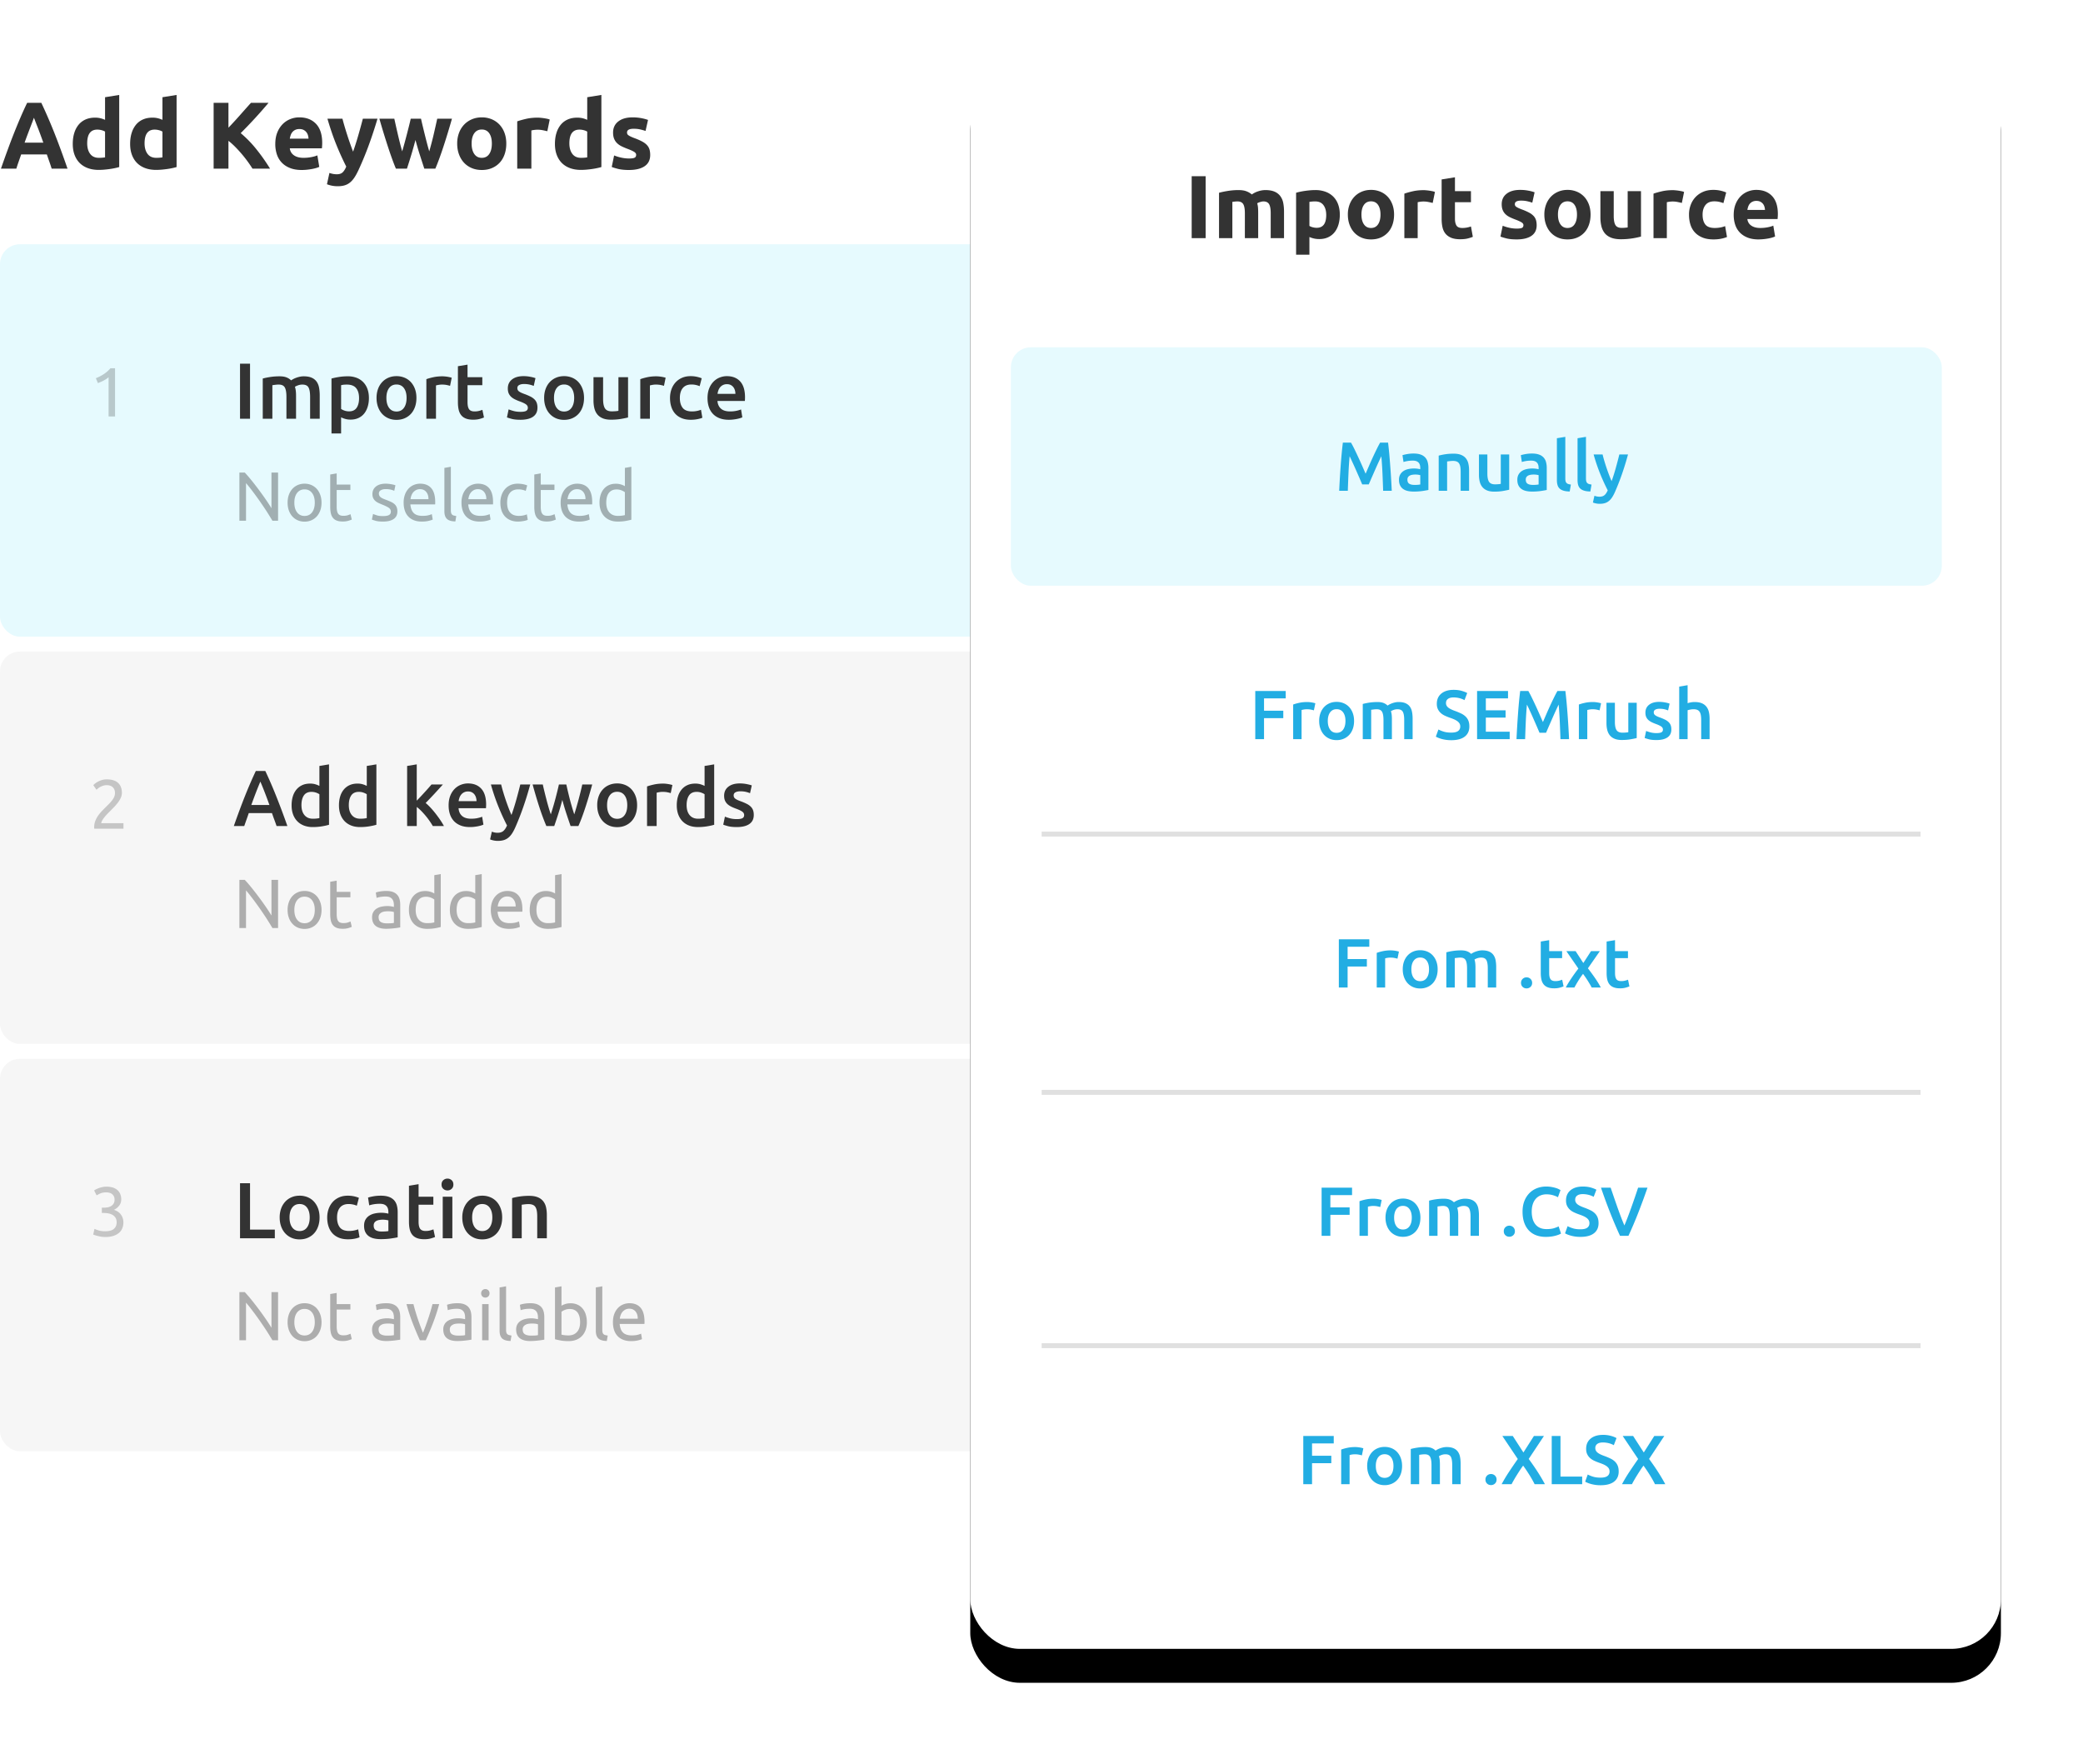 <svg xmlns="http://www.w3.org/2000/svg" xmlns:xlink="http://www.w3.org/1999/xlink" width="307" height="260"><defs><filter id="a" width="127%" height="117.4%" x="-13.5%" y="-6.6%" filterUnits="objectBoundingBox"><feMorphology in="SourceAlpha" operator="dilate" radius="1" result="shadowSpreadOuter1"/><feOffset dy="5" in="shadowSpreadOuter1" result="shadowOffsetOuter1"/><feGaussianBlur in="shadowOffsetOuter1" result="shadowBlurOuter1" stdDeviation="5"/><feColorMatrix in="shadowBlurOuter1" values="0 0 0 0 0 0 0 0 0 0 0 0 0 0 0 0 0 0 0.095 0"/></filter><rect id="b" width="151.9" height="236" x="0" y="0" rx="7.32"/></defs><g fill="none" fill-rule="evenodd"><g transform="translate(0 36)"><rect width="182.265" height="57.827" y="60.023" fill="#E8E8E8" opacity=".4" rx="2.928"/><path fill="#010100" fill-rule="nonzero" d="M36.258 100.767v-5.544c.192.218.4.471.625.758a44.597 44.597 0 011.42 1.927c.242.348.476.691.702 1.03.225.338.435.664.63.978.195.314.367.598.518.85h.83v-7.101h-.974v5.257a27.66 27.66 0 00-.804-1.24 43.264 43.264 0 00-1.015-1.42c-.359-.48-.72-.949-1.086-1.403a20.804 20.804 0 00-1.03-1.194h-.79v7.102h.974zm8.629.133a2.5 2.5 0 001.004-.2c.308-.133.573-.323.795-.569a2.63 2.63 0 00.517-.881c.123-.342.185-.724.185-1.148 0-.417-.062-.797-.185-1.142a2.629 2.629 0 00-.517-.887 2.284 2.284 0 00-.795-.569c-.307-.133-.642-.2-1.004-.2s-.697.067-1.004.2a2.27 2.27 0 00-.794.57c-.222.245-.395.54-.518.886a3.378 3.378 0 00-.184 1.142c0 .424.061.806.184 1.148.123.342.296.635.518.881.222.246.486.436.794.57.307.132.642.199 1.004.199zm0-.84c-.465 0-.832-.176-1.102-.528-.27-.352-.404-.829-.404-1.43s.135-1.078.404-1.43c.27-.351.637-.527 1.102-.527.465 0 .832.176 1.102.528.27.351.404.828.404 1.43 0 .6-.134 1.077-.404 1.429-.27.352-.637.528-1.102.528zm5.636.82c.308 0 .581-.036.82-.108.24-.072.407-.132.502-.18l-.184-.789c-.068.028-.19.074-.364.139-.174.065-.405.097-.692.097a1.36 1.36 0 01-.43-.061.666.666 0 01-.308-.21 1.013 1.013 0 01-.184-.41 2.967 2.967 0 01-.061-.661v-2.46h2.018v-.8h-2.018v-1.65l-.953.165v4.755c0 .355.029.668.087.938.058.27.158.497.302.681.143.184.333.323.569.415.235.092.534.138.896.138zm6.385 0c.212 0 .425-.01.64-.026.215-.017.415-.036.6-.057.184-.02.35-.042.497-.066l.343-.057v-3.33c0-.3-.034-.576-.102-.825a1.592 1.592 0 00-.344-.646c-.16-.18-.372-.32-.635-.42-.263-.099-.586-.148-.968-.148a5.34 5.34 0 00-.933.076c-.287.052-.492.105-.615.16l.113.788c.116-.047.292-.094.528-.138.235-.044.51-.067.825-.067.245 0 .445.036.599.108a.933.933 0 01.364.287c.089.12.15.256.184.41.034.154.052.309.052.466v.267a3.507 3.507 0 00-.974-.134c-.3 0-.588.031-.86.093a2.236 2.236 0 00-.718.287c-.205.13-.367.3-.487.512-.12.212-.18.464-.18.758 0 .308.052.57.154.79.103.218.246.394.43.527.185.133.404.23.657.292.252.062.53.092.83.092zm.112-.8c-.375 0-.672-.067-.891-.2-.219-.133-.328-.37-.328-.712a.7.7 0 01.133-.446.944.944 0 01.333-.266c.134-.065.28-.108.44-.128a3.72 3.72 0 01.457-.031c.219 0 .405.012.558.036.154.024.265.053.334.087v1.588a2.64 2.64 0 01-.436.057c-.174.01-.374.015-.6.015zm5.924.81c.444 0 .837-.031 1.178-.093.342-.061.622-.123.84-.184v-7.799l-.952.164v2.695a2.63 2.63 0 00-1.343-.358c-.383 0-.722.068-1.02.205a2.113 2.113 0 00-.753.574c-.205.246-.36.54-.466.881a3.79 3.79 0 00-.159 1.127c0 .43.063.818.19 1.163.126.345.305.637.538.877.232.239.512.423.84.553.328.13.697.195 1.107.195zm.01-.84c-.512 0-.922-.17-1.23-.508-.307-.338-.46-.818-.46-1.44 0-.273.026-.53.081-.768a1.73 1.73 0 01.267-.62c.123-.175.281-.311.476-.41.195-.1.429-.149.702-.149.26 0 .499.045.717.133.219.09.386.181.503.277v3.372a3.035 3.035 0 01-.405.076 4.894 4.894 0 01-.651.036zm6.026.84c.444 0 .837-.031 1.178-.093.342-.061.622-.123.84-.184v-7.799l-.952.164v2.695a2.63 2.63 0 00-1.343-.358c-.383 0-.722.068-1.02.205a2.113 2.113 0 00-.753.574c-.205.246-.36.54-.466.881a3.79 3.79 0 00-.159 1.127c0 .43.063.818.19 1.163.126.345.305.637.538.877.232.239.512.423.84.553.328.13.697.195 1.107.195zm.01-.84c-.512 0-.922-.17-1.23-.508-.307-.338-.46-.818-.46-1.44 0-.273.026-.53.081-.768a1.73 1.73 0 01.267-.62 1.27 1.27 0 01.476-.41c.195-.1.429-.149.702-.149.26 0 .499.045.717.133.219.09.386.181.503.277v3.372a3.035 3.035 0 01-.405.076 4.894 4.894 0 01-.651.036zm6.036.84c.369 0 .699-.035.989-.103.29-.068.493-.133.61-.195l-.134-.799a3.07 3.07 0 01-.517.17c-.229.057-.51.086-.846.086-.594 0-1.031-.143-1.311-.43-.28-.287-.44-.707-.482-1.26h3.648c.007-.055.01-.115.01-.18v-.159c0-.915-.19-1.597-.573-2.044-.383-.448-.933-.671-1.65-.671-.308 0-.608.058-.902.174-.294.116-.553.29-.779.522a2.602 2.602 0 00-.543.877c-.137.351-.205.763-.205 1.234 0 .404.053.774.159 1.112.106.339.268.63.487.877.218.246.497.439.835.579.338.14.74.21 1.204.21zm.974-3.3h-2.644c.02-.185.063-.366.128-.543a1.54 1.54 0 01.271-.472c.116-.136.258-.247.426-.333a1.26 1.26 0 01.579-.128c.389 0 .695.138.917.415.222.277.33.63.323 1.06zm4.744 3.3c.444 0 .837-.031 1.179-.093.341-.061.621-.123.84-.184v-7.799l-.953.164v2.695a2.578 2.578 0 00-.528-.235 2.47 2.47 0 00-.814-.123 2.41 2.41 0 00-1.02.205 2.113 2.113 0 00-.753.574 2.55 2.55 0 00-.467.881 3.823 3.823 0 00-.158 1.127c0 .43.063.818.19 1.163.126.345.305.637.537.877.232.239.513.423.84.553.328.13.697.195 1.107.195zm.01-.84c-.512 0-.922-.17-1.23-.508-.307-.338-.46-.818-.46-1.44 0-.273.027-.53.082-.768a1.71 1.71 0 01.266-.62 1.28 1.28 0 01.477-.41c.194-.1.428-.149.702-.149.26 0 .498.045.717.133.219.09.386.181.502.277v3.372c-.096.027-.23.053-.405.076-.174.024-.39.036-.65.036z" opacity=".3"/><path fill="#333" fill-rule="nonzero" d="M35.996 85.735c.11-.312.22-.627.334-.943.113-.316.225-.638.334-.966h3.42c.109.328.222.648.34.96.116.313.23.629.339.949h1.593a113.537 113.537 0 00-1.681-4.486 65.262 65.262 0 00-.779-1.874 58.508 58.508 0 00-.796-1.756h-1.394a58.508 58.508 0 00-.796 1.756 68.259 68.259 0 00-.779 1.874 93.732 93.732 0 00-.802 2.085c-.274.734-.562 1.534-.867 2.4h1.534zm3.713-3.104h-2.67c.25-.695.49-1.339.72-1.932.23-.594.435-1.097.615-1.511.172.398.375.898.609 1.5.234.6.476 1.248.726 1.943zm6.383 3.256c.468 0 .915-.035 1.34-.105.426-.07.78-.149 1.06-.234v-8.901l-1.416.234v2.94a3.585 3.585 0 00-.586-.235 2.66 2.66 0 00-.785-.105c-.437 0-.823.076-1.16.228-.335.152-.62.37-.854.65a2.888 2.888 0 00-.533 1.013c-.12.395-.181.834-.181 1.318 0 .492.072.935.216 1.33.145.393.352.73.62 1.006.27.278.596.49.979.639a3.58 3.58 0 001.3.222zm.012-1.23c-.524 0-.933-.177-1.23-.532-.297-.356-.445-.846-.445-1.47 0-.601.119-1.078.357-1.43.238-.35.615-.526 1.13-.526a2.185 2.185 0 011.16.351v3.514a3.94 3.94 0 01-.393.064c-.16.02-.353.03-.58.03zm6.968 1.23c.469 0 .916-.035 1.341-.105.426-.07.779-.149 1.06-.234v-8.901l-1.417.234v2.94a3.585 3.585 0 00-.586-.235 2.657 2.657 0 00-.784-.105c-.438 0-.824.076-1.16.228a2.39 2.39 0 00-.855.65 2.888 2.888 0 00-.533 1.013c-.12.395-.181.834-.181 1.318 0 .492.072.935.216 1.33.145.393.352.73.621 1.006.27.278.596.49.978.639.383.148.816.222 1.3.222zm.012-1.23c-.523 0-.933-.177-1.23-.532-.297-.356-.445-.846-.445-1.47 0-.601.12-1.078.357-1.43.238-.35.615-.526 1.13-.526.235 0 .455.037.662.111.207.074.373.154.498.24v3.514a3.913 3.913 0 01-.392.064c-.16.02-.354.03-.58.03zm8.339 1.078v-2.81c.21.155.425.345.644.567.218.223.433.459.644.709a11.227 11.227 0 011.077 1.533h1.64a9.57 9.57 0 00-.527-.866c-.21-.312-.437-.624-.68-.937a12.577 12.577 0 00-.749-.884 7.92 7.92 0 00-.738-.708c.438-.446.873-.902 1.306-1.37.434-.47.845-.922 1.236-1.36H63.6c-.125.149-.275.323-.45.522a68.772 68.772 0 01-1.154 1.265l-.574.603v-5.352l-1.417.234v8.854h1.417zm7.847.152c.21 0 .417-.012.62-.035.203-.023.393-.053.568-.088.176-.035.332-.074.469-.117.136-.043.244-.084.322-.123l-.187-1.16c-.164.07-.389.137-.674.2-.285.062-.6.093-.943.093-.585 0-1.032-.134-1.34-.404-.31-.269-.483-.65-.522-1.142h4.04a6.497 6.497 0 00.024-.527c0-1.038-.236-1.819-.708-2.342-.473-.523-1.13-.785-1.974-.785-.36 0-.71.069-1.054.205a2.63 2.63 0 00-.913.61 2.96 2.96 0 00-.639 1.012c-.16.406-.24.879-.24 1.418 0 .46.063.884.188 1.27.124.387.316.723.573 1.008.258.285.586.507.984.667.398.16.867.24 1.406.24zm.96-3.818h-2.635c.023-.18.066-.355.129-.527.062-.172.15-.324.263-.457a1.267 1.267 0 01.99-.445c.21 0 .392.037.544.112.153.074.281.175.387.304.105.129.185.281.24.457.055.176.082.36.082.556zm3.139 5.856c.328 0 .617-.037.866-.111.25-.074.477-.193.68-.357.203-.164.386-.371.55-.621.164-.25.324-.55.48-.902.836-1.89 1.57-3.998 2.202-6.324h-1.464c-.18.734-.378 1.493-.597 2.278a31.996 31.996 0 01-.703 2.219 22.206 22.206 0 01-.445-1.09 34.446 34.446 0 01-.791-2.342 20.443 20.443 0 01-.286-1.065H72.35c.32 1.14.685 2.217 1.095 3.232.41 1.015.837 1.952 1.282 2.811-.156.367-.337.638-.544.814-.207.176-.494.263-.861.263-.273 0-.55-.054-.832-.164l-.257 1.137c.109.054.271.105.486.152.214.047.431.07.65.07zm8.315-2.19c.203-.578.408-1.193.615-1.845.207-.652.4-1.321.58-2.008.18.687.376 1.356.591 2.008.215.652.424 1.267.627 1.845h1.148c.164-.36.331-.77.503-1.23.172-.46.344-.952.515-1.475.172-.524.344-1.074.516-1.652.172-.578.34-1.167.503-1.768h-1.464c-.07.328-.152.68-.246 1.06a61.784 61.784 0 01-.62 2.313c-.11.374-.215.718-.316 1.03-.118-.359-.233-.73-.346-1.112a30.638 30.638 0 01-.316-1.148 73.484 73.484 0 01-.51-2.143h-1.089c-.07.32-.15.661-.24 1.024-.09.364-.185.736-.287 1.119a41.014 41.014 0 01-.667 2.26c-.11-.312-.22-.656-.328-1.03a37.45 37.45 0 01-.317-1.154c-.101-.394-.199-.78-.292-1.16a32.046 32.046 0 01-.246-1.06h-1.5c.164.602.332 1.191.504 1.77.172.577.344 1.127.515 1.65.172.524.344 1.016.516 1.476.172.46.336.87.492 1.23h1.16zm9.276.164c.437 0 .837-.078 1.2-.234a2.68 2.68 0 00.931-.656 2.92 2.92 0 00.598-1.02c.14-.397.21-.838.21-1.323 0-.484-.072-.923-.216-1.317a3.034 3.034 0 00-.603-1.013 2.622 2.622 0 00-.931-.65 3.052 3.052 0 00-1.19-.229c-.429 0-.823.077-1.182.229-.36.152-.67.369-.931.65-.262.28-.465.619-.61 1.013a3.814 3.814 0 00-.216 1.317c0 .485.072.926.217 1.324.144.398.345.738.603 1.019.258.28.566.5.925.656.36.156.758.234 1.195.234zm0-1.23c-.469 0-.834-.18-1.095-.539-.262-.359-.392-.847-.392-1.464 0-.609.13-1.09.392-1.446.261-.355.626-.533 1.095-.533.468 0 .833.178 1.095.533.262.355.392.837.392 1.446 0 .617-.13 1.105-.392 1.464-.262.36-.627.54-1.095.54zm5.82 1.066v-4.907a2.89 2.89 0 01.37-.082c.175-.032.341-.047.497-.047.274 0 .514.021.72.064.208.043.37.084.487.123l.246-1.194a4.51 4.51 0 00-.645-.146 5.974 5.974 0 00-.374-.048 3.835 3.835 0 00-.328-.017c-.5 0-.955.045-1.365.135-.41.09-.751.185-1.024.286v5.833h1.417zm6.08.152c.468 0 .915-.035 1.34-.105.426-.07.779-.149 1.06-.234v-8.901l-1.417.234v2.94a3.585 3.585 0 00-.586-.235 2.657 2.657 0 00-.784-.105c-.438 0-.824.076-1.16.228a2.39 2.39 0 00-.855.65 2.888 2.888 0 00-.533 1.013c-.12.395-.181.834-.181 1.318 0 .492.072.935.216 1.33.145.393.352.73.621 1.006.27.278.596.49.978.639.383.148.816.222 1.3.222zm.01-1.23c-.522 0-.932-.177-1.229-.532-.297-.356-.445-.846-.445-1.47 0-.601.12-1.078.357-1.43.238-.35.615-.526 1.13-.526.235 0 .455.037.662.111.207.074.373.154.498.24v3.514a3.913 3.913 0 01-.392.064c-.16.02-.354.03-.58.03zm5.716 1.23c.804 0 1.423-.15 1.857-.45.433-.301.65-.744.65-1.33 0-.273-.036-.508-.106-.703a1.377 1.377 0 00-.334-.52 2.255 2.255 0 00-.58-.41 7.683 7.683 0 00-.854-.37 5.083 5.083 0 01-.516-.205 1.863 1.863 0 01-.34-.199.569.569 0 01-.18-.216.641.641 0 01-.054-.27c0-.203.09-.353.27-.45.18-.098.414-.147.703-.147.32 0 .6.03.843.088.242.058.44.123.597.193l.258-1.148c-.164-.062-.41-.127-.738-.193s-.672-.1-1.03-.1c-.711 0-1.273.162-1.687.486-.414.324-.621.768-.621 1.33 0 .289.045.533.135.732.09.199.212.369.369.51.156.14.341.263.556.368.215.106.45.205.709.299.421.156.724.3.907.433.184.133.275.3.275.504 0 .218-.085.373-.257.462-.172.09-.445.135-.82.135-.375 0-.709-.039-1.001-.117a6.362 6.362 0 01-.756-.246l-.246 1.183c.133.054.363.127.691.217.328.09.761.134 1.3.134z"/><rect width="182.265" height="57.827" y="120.046" fill="#E8E8E8" opacity=".4" rx="2.928"/><path fill="#010100" fill-rule="nonzero" d="M36.258 161.522v-5.544c.192.218.4.471.625.758a44.597 44.597 0 011.42 1.927c.242.348.476.691.702 1.03.225.338.435.664.63.978.195.314.367.598.518.85h.83v-7.101h-.974v5.257a27.66 27.66 0 00-.804-1.24 44.362 44.362 0 00-1.015-1.42c-.359-.48-.72-.949-1.086-1.403a21.152 21.152 0 00-1.03-1.194h-.79v7.102h.974zm8.629.133a2.5 2.5 0 001.004-.2c.308-.133.573-.323.795-.569.222-.246.394-.54.517-.88.123-.343.185-.725.185-1.149 0-.416-.062-.797-.185-1.142a2.629 2.629 0 00-.517-.887 2.269 2.269 0 00-.795-.568c-.307-.134-.642-.2-1.004-.2s-.697.066-1.004.2a2.265 2.265 0 00-.794.568c-.222.246-.395.542-.518.887s-.184.726-.184 1.142c0 .424.061.806.184 1.148.123.342.296.635.518.881.222.246.486.436.794.57.307.132.642.199 1.004.199zm0-.84c-.465 0-.832-.176-1.102-.528-.27-.352-.404-.828-.404-1.43 0-.6.135-1.077.404-1.43.27-.351.637-.527 1.102-.527.465 0 .832.176 1.102.528.27.352.404.828.404 1.43 0 .6-.134 1.077-.404 1.429-.27.352-.637.528-1.102.528zm5.636.82c.308 0 .581-.036.82-.108.24-.072.407-.132.502-.18l-.184-.789c-.068.028-.19.074-.364.139-.174.065-.405.097-.692.097a1.36 1.36 0 01-.43-.061.666.666 0 01-.308-.21 1.013 1.013 0 01-.184-.41 2.967 2.967 0 01-.061-.661v-2.46h2.018v-.8h-2.018v-1.649l-.953.164v4.755c0 .355.029.668.087.938.058.27.158.497.302.681.143.185.333.323.569.415.235.092.534.138.896.138zm6.385 0c.212 0 .425-.009.64-.026.215-.017.415-.036.6-.056.184-.021.35-.043.497-.067l.343-.056v-3.331c0-.3-.034-.576-.102-.825a1.592 1.592 0 00-.344-.646c-.16-.18-.372-.32-.635-.42-.263-.099-.586-.148-.968-.148-.335 0-.646.025-.933.077-.287.05-.492.104-.615.158l.113.79c.116-.048.292-.094.528-.139.235-.044.51-.067.825-.067.245 0 .445.036.599.108a.933.933 0 01.364.287c.089.12.15.256.184.41.034.154.052.31.052.466v.267l-.144-.031a8.374 8.374 0 00-.24-.046 3.98 3.98 0 00-.293-.041 3.053 3.053 0 00-.297-.016c-.3 0-.588.031-.86.093a2.236 2.236 0 00-.718.287c-.205.13-.367.3-.487.512-.12.212-.18.465-.18.758 0 .308.052.57.154.79.103.218.246.394.43.527.185.133.404.23.657.292.252.062.53.092.83.092zm.112-.8c-.375 0-.672-.066-.891-.2-.219-.133-.328-.37-.328-.712a.7.7 0 01.133-.446.955.955 0 01.333-.266c.134-.065.28-.108.44-.128a3.72 3.72 0 01.457-.031c.219 0 .405.012.558.036.154.024.265.053.334.087v1.588a2.537 2.537 0 01-.436.057c-.174.01-.374.015-.6.015zm5.729.687c.335-.724.682-1.544 1.04-2.46.359-.915.671-1.872.938-2.87h-.984c-.082.336-.18.693-.292 1.072a37.162 37.162 0 01-.743 2.208c-.13.349-.253.66-.369.933a22.97 22.97 0 01-.369-.933 32.88 32.88 0 01-.743-2.208c-.112-.38-.21-.736-.292-1.071H59.91c.267.997.58 1.954.938 2.87.359.915.705 1.735 1.04 2.459h.861zm4.653.112c.211 0 .425-.008.64-.025.215-.017.415-.036.6-.056.184-.021.35-.043.497-.067l.343-.056v-3.331c0-.3-.034-.576-.103-.825a1.578 1.578 0 00-.343-.646c-.16-.18-.372-.32-.635-.42-.263-.099-.586-.148-.969-.148-.334 0-.645.025-.932.077-.287.05-.492.104-.615.158l.113.79a2.91 2.91 0 01.527-.139 4.54 4.54 0 01.825-.067c.246 0 .446.036.6.108a.933.933 0 01.364.287c.088.12.15.256.184.41.034.154.051.31.051.466v.267a7.873 7.873 0 00-.384-.077 3.952 3.952 0 00-.292-.041 3.086 3.086 0 00-.297-.016c-.3 0-.588.031-.861.093a2.24 2.24 0 00-.717.287c-.205.13-.368.3-.487.512-.12.212-.18.465-.18.758 0 .308.052.57.154.79.103.218.246.394.43.527.185.133.404.23.656.292.253.062.53.092.83.092zm.112-.799c-.375 0-.673-.066-.891-.2-.219-.133-.328-.37-.328-.712a.7.7 0 01.133-.446c.089-.112.2-.201.333-.266s.28-.108.44-.128a3.72 3.72 0 01.457-.031c.218 0 .405.012.558.036.154.024.265.053.333.087v1.588a2.51 2.51 0 01-.435.057c-.174.01-.374.015-.6.015zm4.017-5.605a.613.613 0 00.436-.17.594.594 0 00.18-.456.598.598 0 00-.616-.625.61.61 0 00-.435.17.593.593 0 00-.18.455.597.597 0 00.615.626zm.482 6.292v-5.33h-.953v5.33h.953zm3.238.102l.134-.8a2.488 2.488 0 01-.38-.076.566.566 0 01-.245-.138.542.542 0 01-.134-.246 1.574 1.574 0 01-.04-.39v-6.405l-.954.164v6.395c0 .506.123.878.37 1.117.245.24.662.366 1.25.38zm2.89.01c.212 0 .426-.008.64-.025.216-.017.416-.036.6-.056.185-.021.35-.043.497-.067l.344-.056v-3.331c0-.3-.035-.576-.103-.825a1.59 1.59 0 00-.343-.646c-.16-.18-.372-.32-.636-.42-.263-.099-.585-.148-.968-.148-.335 0-.646.025-.932.077-.287.05-.492.104-.615.158l.112.79c.117-.048.292-.094.528-.139.236-.044.51-.067.825-.067.246 0 .446.036.6.108a.93.93 0 01.363.287c.09.12.15.256.185.41.034.154.051.31.051.466v.267a8.505 8.505 0 00-.384-.077 3.952 3.952 0 00-.292-.041 3.086 3.086 0 00-.297-.016c-.301 0-.588.031-.861.093a2.236 2.236 0 00-.718.287c-.205.13-.367.3-.486.512-.12.212-.18.465-.18.758 0 .308.051.57.154.79.102.218.246.394.43.527.185.133.403.23.656.292.253.062.53.092.83.092zm.113-.799c-.376 0-.673-.066-.892-.2-.218-.133-.327-.37-.327-.712a.7.7 0 01.133-.446c.089-.112.2-.201.333-.266s.28-.108.44-.128a3.72 3.72 0 01.457-.031c.218 0 .404.012.558.036.154.024.265.053.333.087v1.588a2.51 2.51 0 01-.435.057c-.175.01-.375.015-.6.015zm5.565.81c.41 0 .778-.065 1.106-.195a2.37 2.37 0 00.84-.553c.233-.24.412-.532.539-.877a3.37 3.37 0 00.19-1.163c0-.41-.054-.785-.16-1.127a2.491 2.491 0 00-.466-.881 2.124 2.124 0 00-.753-.574 2.41 2.41 0 00-1.02-.205c-.307 0-.579.04-.814.123-.236.082-.412.16-.528.236v-2.86l-.953.164v7.635c.218.062.499.123.84.185.342.061.735.092 1.179.092zm-.01-.84a5.07 5.07 0 01-.651-.036 3.106 3.106 0 01-.405-.077v-3.372c.116-.095.283-.188.502-.277.219-.088.458-.133.717-.133.274 0 .508.05.702.149.195.099.354.236.477.41s.212.38.266.62c.055.239.082.495.082.768 0 .622-.153 1.102-.46 1.44-.308.338-.718.507-1.23.507zm5.625.82l.134-.8a2.477 2.477 0 01-.38-.077.566.566 0 01-.245-.138.542.542 0 01-.134-.246 1.574 1.574 0 01-.04-.39v-6.405l-.954.164v6.395c0 .506.123.878.37 1.117.245.24.662.366 1.25.38zm3.587.02c.37 0 .699-.034.99-.103.29-.068.493-.133.609-.194l-.133-.8a3.12 3.12 0 01-.518.17c-.229.057-.51.086-.845.086-.595 0-1.032-.143-1.312-.43-.28-.287-.44-.707-.482-1.26h3.649c.006-.055.01-.115.01-.18v-.159c0-.915-.192-1.597-.574-2.044-.383-.448-.933-.671-1.65-.671a2.44 2.44 0 00-.902.174c-.294.116-.553.29-.779.523a2.587 2.587 0 00-.543.876c-.136.352-.205.763-.205 1.235 0 .403.053.773.16 1.111.105.339.267.63.486.877.218.246.497.439.835.579.338.14.74.21 1.204.21zm.974-3.3H91.35c.02-.185.063-.366.128-.543a1.54 1.54 0 01.271-.472 1.39 1.39 0 01.426-.333 1.26 1.26 0 01.579-.128c.39 0 .695.139.917.415.222.277.33.63.323 1.06z" opacity=".3"/><path fill="#333" fill-rule="nonzero" d="M40.505 146.49v-1.277h-3.654v-6.84h-1.475v8.117h5.13zm3.654.164c.438 0 .838-.078 1.2-.234.364-.156.674-.375.932-.656s.457-.62.597-1.019c.14-.398.211-.84.211-1.323 0-.485-.072-.924-.217-1.318a3.002 3.002 0 00-.603-1.013 2.618 2.618 0 00-.93-.65 3.055 3.055 0 00-1.19-.228c-.429 0-.823.076-1.182.228a2.69 2.69 0 00-.932.65 2.982 2.982 0 00-.609 1.013 3.816 3.816 0 00-.216 1.318c0 .484.072.925.216 1.323.145.398.346.738.604 1.019.257.281.566.5.925.656.359.156.757.234 1.194.234zm0-1.23c-.468 0-.833-.18-1.095-.538-.261-.36-.392-.848-.392-1.464 0-.61.13-1.092.392-1.447s.627-.533 1.095-.533c.469 0 .834.178 1.096.533.261.355.392.838.392 1.447 0 .616-.13 1.104-.392 1.464-.262.359-.627.538-1.096.538zm7.145 1.218c.335 0 .661-.03.978-.093.316-.063.552-.133.708-.211l-.199-1.171c-.172.07-.375.128-.609.175-.234.047-.472.07-.714.07-.648 0-1.11-.177-1.382-.532-.274-.356-.41-.838-.41-1.447 0-.632.144-1.122.433-1.47.289-.347.71-.52 1.265-.52a3.164 3.164 0 011.218.245l.304-1.16a4.299 4.299 0 00-1.64-.315c-.468 0-.89.081-1.264.245-.375.164-.693.39-.955.68-.261.289-.462.63-.603 1.025-.14.394-.21.817-.21 1.27 0 .46.062.888.187 1.283.125.394.314.734.568 1.019.254.285.574.507.96.667.387.16.842.24 1.365.24zm4.825-.023c.554 0 1.052-.033 1.493-.1.441-.066.771-.123.99-.17v-3.712c0-.36-.041-.69-.123-.99a1.85 1.85 0 00-.41-.767 1.895 1.895 0 00-.767-.492c-.32-.117-.715-.175-1.183-.175-.39 0-.757.03-1.101.093s-.605.125-.785.188l.176 1.147c.172-.062.394-.117.668-.164.273-.046.573-.07.901-.07.242 0 .443.031.604.094.16.062.288.15.386.263a.969.969 0 01.205.393c.039.148.059.304.059.468v.234a4.973 4.973 0 00-.55-.1 4.534 4.534 0 00-1.459.072c-.308.065-.58.175-.814.327-.234.152-.42.35-.556.591-.137.243-.205.54-.205.89 0 .368.06.676.181.926s.29.453.504.609c.215.156.474.27.779.34.304.07.64.105 1.007.105zm.117-1.124c-.36 0-.644-.065-.855-.194-.21-.129-.316-.36-.316-.697 0-.171.039-.314.117-.427a.797.797 0 01.31-.264c.13-.062.274-.105.434-.128a3.192 3.192 0 01.966 0c.148.023.261.046.34.07v1.57c-.227.046-.559.07-.996.07zm6.29 1.136c.358 0 .67-.037.936-.112.266-.074.48-.146.644-.216l-.234-1.125a4.64 4.64 0 01-.474.153 2.63 2.63 0 01-.685.082c-.375 0-.64-.106-.797-.317-.156-.21-.234-.562-.234-1.054v-2.494h2.178v-1.183h-2.178v-1.85l-1.417.234v5.305c0 .406.035.767.105 1.083.07.317.192.586.363.808.172.223.404.393.697.51.293.117.658.176 1.095.176zm3.42-7.191a.877.877 0 00.608-.235c.172-.156.258-.367.258-.632 0-.273-.086-.488-.258-.644a.878.878 0 00-.609-.235.889.889 0 00-.62.235c-.172.156-.258.37-.258.644 0 .265.086.476.257.632.172.156.38.235.621.235zm.714 7.05v-6.125h-1.418v6.125h1.418zm4.403.164c.437 0 .838-.078 1.2-.234.364-.156.674-.375.932-.656.257-.281.457-.62.597-1.019.14-.398.21-.84.21-1.323 0-.485-.071-.924-.216-1.318a3.002 3.002 0 00-.603-1.013 2.622 2.622 0 00-.931-.65 3.05 3.05 0 00-1.189-.228c-.43 0-.824.076-1.183.228-.359.152-.67.369-.93.65a2.968 2.968 0 00-.61 1.013 3.816 3.816 0 00-.216 1.318c0 .484.072.925.216 1.323.145.398.346.738.603 1.019.258.281.566.5.926.656.359.156.757.234 1.194.234zm0-1.23c-.468 0-.833-.18-1.095-.538-.261-.36-.392-.848-.392-1.464 0-.61.13-1.092.392-1.447s.627-.533 1.095-.533c.469 0 .834.178 1.095.533.262.355.393.838.393 1.447 0 .616-.131 1.104-.393 1.464-.261.359-.626.538-1.095.538zm5.821 1.066v-4.942c.094-.016.238-.035.433-.059a4.83 4.83 0 01.563-.035c.242 0 .447.033.614.1a.84.84 0 01.399.316c.097.144.167.332.21.562.043.23.065.51.065.837v3.221h1.417v-3.443c0-.414-.041-.795-.123-1.142a2.19 2.19 0 00-.422-.89 1.955 1.955 0 00-.802-.574c-.336-.137-.753-.205-1.253-.205a9.393 9.393 0 00-2.518.328v5.926h1.417z"/><rect width="182.265" height="57.827" fill="#E6FAFE" rx="2.928"/><path fill="#010100" fill-rule="nonzero" d="M36.258 40.744v-5.545c.192.22.4.472.625.759a44.597 44.597 0 011.42 1.927c.242.348.476.691.702 1.03.225.337.435.664.63.978.195.314.367.598.518.85h.83v-7.101h-.974v5.257a27.66 27.66 0 00-.804-1.24 47.561 47.561 0 00-2.101-2.823 20.467 20.467 0 00-1.03-1.194h-.79v7.102h.974zm8.629.133a2.5 2.5 0 001.004-.2c.308-.133.573-.323.795-.569a2.63 2.63 0 00.517-.881c.123-.342.185-.724.185-1.148 0-.417-.062-.798-.185-1.143s-.295-.64-.517-.886a2.271 2.271 0 00-.795-.569c-.307-.133-.642-.2-1.004-.2s-.697.067-1.004.2a2.267 2.267 0 00-.794.569c-.222.246-.395.541-.518.886s-.184.726-.184 1.143c0 .424.061.806.184 1.148.123.341.296.635.518.881.222.246.486.436.794.569a2.5 2.5 0 001.004.2zm0-.84c-.465 0-.832-.176-1.102-.528-.27-.352-.404-.829-.404-1.43s.135-1.078.404-1.43c.27-.351.637-.527 1.102-.527.465 0 .832.176 1.102.528.27.351.404.828.404 1.43 0 .6-.134 1.077-.404 1.429-.27.352-.637.527-1.102.527zm5.636.82c.308 0 .581-.037.82-.108.24-.072.407-.132.502-.18l-.184-.789c-.068.028-.19.074-.364.139a2.049 2.049 0 01-.692.097 1.33 1.33 0 01-.43-.062.651.651 0 01-.308-.21 1 1 0 01-.184-.41 2.95 2.95 0 01-.061-.66v-2.46h2.018v-.8h-2.018v-1.65l-.953.165v4.755c0 .355.029.668.087.937.058.27.158.497.302.682.143.184.333.323.569.415.235.092.534.138.896.138zm5.934.01c.676 0 1.197-.127 1.563-.38.365-.252.548-.625.548-1.117 0-.252-.038-.466-.113-.64-.075-.174-.183-.323-.323-.446s-.309-.23-.507-.323a10.203 10.203 0 00-.676-.282 6.787 6.787 0 01-.492-.194 1.678 1.678 0 01-.343-.2.704.704 0 01-.205-.24.677.677 0 01-.067-.308c0-.226.1-.391.297-.497.198-.106.43-.16.697-.16.307 0 .57.03.79.088.218.058.378.114.48.169l.175-.82a3.648 3.648 0 00-.574-.148 6.097 6.097 0 00-.42-.062c-.15-.017-.3-.026-.451-.026-.601 0-1.076.139-1.424.415-.349.277-.523.651-.523 1.123 0 .239.04.44.123.604.082.164.191.304.328.42.136.117.299.217.487.303.188.085.384.169.589.25.423.172.727.325.912.462a.655.655 0 01.277.553c0 .226-.094.39-.282.492-.188.103-.477.154-.866.154-.396 0-.714-.041-.953-.123-.24-.082-.414-.144-.523-.184l-.174.82c.096.04.277.1.543.179.267.078.635.118 1.107.118zm5.718 0c.37 0 .699-.035.99-.103.29-.068.493-.133.609-.195l-.133-.799a3.12 3.12 0 01-.518.17c-.229.057-.51.086-.845.086-.595 0-1.032-.143-1.312-.43-.28-.287-.44-.707-.482-1.26h3.649c.006-.055.01-.115.01-.18v-.159c0-.915-.192-1.597-.574-2.044-.383-.448-.933-.672-1.65-.672a2.44 2.44 0 00-.902.175c-.294.116-.553.29-.779.522a2.607 2.607 0 00-.543.876 3.418 3.418 0 00-.205 1.235c0 .403.053.774.16 1.112.105.338.267.63.486.876.218.246.497.44.835.58.338.14.74.21 1.204.21zm.974-3.3h-2.644c.02-.185.063-.366.128-.543a1.54 1.54 0 01.271-.472 1.39 1.39 0 01.426-.333 1.26 1.26 0 01.579-.128c.39 0 .695.138.917.415.222.277.33.63.323 1.06zm3.966 3.279l.133-.8a2.488 2.488 0 01-.38-.076.558.558 0 01-.245-.139.523.523 0 01-.133-.245 1.522 1.522 0 01-.041-.39v-6.405l-.954.164v6.395c0 .505.123.878.37 1.117.245.239.662.365 1.25.379zm3.586.02c.37 0 .699-.034.99-.102.29-.068.493-.133.609-.195l-.133-.799a3.087 3.087 0 01-.518.17c-.229.057-.51.086-.845.086-.595 0-1.032-.143-1.312-.43-.28-.287-.44-.707-.482-1.26h3.649c.007-.055.01-.115.01-.18v-.159c0-.915-.191-1.597-.574-2.044-.383-.448-.932-.672-1.65-.672a2.44 2.44 0 00-.902.175c-.293.116-.553.29-.778.522a2.593 2.593 0 00-.544.876 3.418 3.418 0 00-.205 1.235c0 .403.053.774.16 1.112.105.338.267.63.486.876.219.246.497.44.835.58.338.14.74.21 1.204.21zm.974-3.3H69.03c.02-.184.063-.365.128-.542.065-.178.156-.335.272-.472.116-.136.258-.247.425-.333a1.26 1.26 0 01.579-.128c.39 0 .695.138.917.415.222.277.33.63.323 1.06zm4.683 3.3c.137 0 .279-.008.425-.025a6.25 6.25 0 00.416-.062c.13-.023.245-.05.348-.082a.995.995 0 00.236-.097l-.134-.8a2.416 2.416 0 01-.481.154 3.02 3.02 0 01-.687.072 2.07 2.07 0 01-.8-.138 1.369 1.369 0 01-.537-.395 1.62 1.62 0 01-.308-.615 3.002 3.002 0 01-.097-.789c0-.642.142-1.13.425-1.465.284-.335.692-.502 1.225-.502.212 0 .412.02.6.061.187.041.353.096.496.164l.216-.81a3.362 3.362 0 00-.687-.194 4.243 4.243 0 00-.717-.062c-.39 0-.743.07-1.061.21-.318.14-.586.335-.804.585a2.655 2.655 0 00-.508.886 3.38 3.38 0 00-.179 1.127c0 .41.055.784.164 1.122.11.339.275.63.497.877.222.246.495.437.82.574a2.91 2.91 0 001.132.205zm4.243-.01c.307 0 .58-.036.82-.107.239-.072.406-.132.502-.18l-.185-.789c-.068.028-.19.074-.363.139a2.053 2.053 0 01-.692.097c-.164 0-.308-.02-.43-.062a.646.646 0 01-.308-.21.988.988 0 01-.185-.41 3.011 3.011 0 01-.061-.66v-2.46h2.019v-.8h-2.019v-1.65l-.953.165v4.755c0 .355.029.668.087.937.058.27.159.497.302.682.144.184.333.323.57.415.235.092.534.138.896.138zm4.714.01c.369 0 .698-.034.989-.102.29-.068.493-.133.61-.195l-.134-.799a3.07 3.07 0 01-.517.17 3.56 3.56 0 01-.846.086c-.594 0-1.031-.143-1.311-.43-.28-.287-.441-.707-.482-1.26h3.648c.007-.055.01-.115.01-.18v-.159c0-.915-.19-1.597-.573-2.044-.383-.448-.933-.672-1.65-.672-.308 0-.608.059-.902.175a2.2 2.2 0 00-.779.522 2.591 2.591 0 00-.543.876c-.137.352-.205.764-.205 1.235 0 .403.053.774.159 1.112.106.338.268.63.486.876.22.246.498.44.836.58.338.14.74.21 1.204.21zm.973-3.3h-2.644c.02-.184.064-.365.129-.542a1.52 1.52 0 01.271-.472c.116-.136.258-.247.425-.333.168-.085.36-.128.58-.128.389 0 .695.138.917.415.222.277.33.63.322 1.06zm4.745 3.3c.444 0 .837-.03 1.179-.092.341-.061.621-.123.84-.184v-7.8l-.953.164v2.695a2.578 2.578 0 00-.528-.235 2.476 2.476 0 00-.815-.123c-.382 0-.722.068-1.02.205a2.11 2.11 0 00-.752.574c-.205.245-.36.54-.467.88a3.796 3.796 0 00-.159 1.128c0 .43.064.818.19 1.163.126.345.306.637.538.876.232.24.512.424.84.554.328.13.697.195 1.107.195zm.01-.84c-.512 0-.922-.169-1.23-.507-.307-.338-.46-.818-.46-1.44 0-.273.027-.53.081-.768a1.73 1.73 0 01.267-.62c.123-.175.282-.311.476-.41.195-.1.43-.149.702-.149.26 0 .5.044.718.133.218.09.386.181.502.277v3.371c-.096.028-.23.053-.405.077a4.888 4.888 0 01-.65.036z" opacity=".3"/><path fill="#333" fill-rule="nonzero" d="M36.851 25.712v-8.116h-1.475v8.116h1.475zm3.291 0v-4.943c.094-.015.235-.035.422-.058.187-.024.36-.035.515-.035.437 0 .736.142.896.427.16.285.24.748.24 1.388v3.22h1.417v-3.384c0-.25-.011-.484-.035-.703a3.056 3.056 0 00-.129-.62c.102-.07.254-.143.457-.217.203-.074.418-.111.644-.111.445 0 .746.142.902.427.156.285.234.748.234 1.388v3.22h1.418V22.27c0-.414-.034-.795-.1-1.142a2.21 2.21 0 00-.363-.89 1.728 1.728 0 00-.726-.574c-.309-.137-.701-.205-1.177-.205-.188 0-.373.02-.557.058-.183.04-.357.088-.52.147a3.318 3.318 0 00-.774.392 1.997 1.997 0 00-.673-.433c-.27-.11-.615-.164-1.037-.164-.492 0-.958.035-1.4.105-.44.07-.798.145-1.07.223v5.926h1.416zm10.131 2.167V25.5c.156.086.355.164.597.234s.508.106.797.106c.43 0 .814-.078 1.153-.235.34-.156.623-.374.85-.655.226-.282.4-.617.52-1.008.122-.39.182-.82.182-1.288 0-.492-.072-.935-.217-1.33a2.782 2.782 0 00-.62-1.006 2.719 2.719 0 00-.978-.639 3.583 3.583 0 00-1.3-.222c-.469 0-.914.035-1.335.105-.422.07-.777.145-1.066.223v8.093h1.417zm1.16-3.256c-.235 0-.455-.037-.662-.112a2.185 2.185 0 01-.498-.24V20.77c.14-.039.283-.064.428-.076.144-.011.283-.017.415-.017.633 0 1.091.175 1.376.527.285.351.428.843.428 1.475 0 .594-.12 1.066-.357 1.418-.238.351-.615.527-1.13.527zm7.003 1.253c.437 0 .838-.078 1.2-.234.364-.157.674-.375.932-.656.257-.281.456-.621.597-1.02.14-.397.21-.839.21-1.323s-.071-.923-.216-1.317a2.992 2.992 0 00-.603-1.013 2.622 2.622 0 00-.931-.65 3.032 3.032 0 00-1.189-.229c-.43 0-.824.076-1.183.229-.359.152-.67.369-.93.65a2.95 2.95 0 00-.61 1.013c-.144.394-.217.833-.217 1.317s.073.926.217 1.324c.145.398.346.738.603 1.019.258.28.566.5.926.656.359.156.757.234 1.194.234zm0-1.23c-.468 0-.833-.18-1.095-.539-.261-.359-.392-.847-.392-1.464 0-.609.13-1.09.392-1.446.262-.355.627-.533 1.095-.533.469 0 .834.178 1.095.533.262.355.393.837.393 1.446 0 .617-.131 1.105-.393 1.464-.261.36-.626.54-1.095.54zm5.82 1.066v-4.907a2.89 2.89 0 01.37-.082c.176-.032.341-.047.498-.047.273 0 .513.021.72.064.207.043.369.084.486.123l.246-1.194a2.93 2.93 0 00-.281-.077 5.432 5.432 0 00-1.066-.134c-.5 0-.954.045-1.364.134-.41.09-.752.186-1.025.287v5.833h1.417zm5.494.14c.359 0 .671-.037.937-.11.265-.075.48-.147.644-.218l-.234-1.124a4.462 4.462 0 01-.475.152 2.578 2.578 0 01-.685.082c-.375 0-.64-.105-.796-.316-.156-.21-.234-.562-.234-1.054V20.77h2.178v-1.182h-2.178v-1.85l-1.418.233v5.306c0 .406.036.767.106 1.083.07.316.191.586.363.808.172.223.404.393.697.51.293.117.658.175 1.095.175zm6.957.012c.804 0 1.423-.15 1.856-.45.433-.301.65-.745.65-1.33a2.09 2.09 0 00-.105-.703 1.401 1.401 0 00-.334-.521 2.34 2.34 0 00-.58-.41 8.118 8.118 0 00-.855-.369 4.964 4.964 0 01-.515-.205 1.887 1.887 0 01-.34-.199.567.567 0 01-.181-.217.633.633 0 01-.053-.269c0-.203.09-.353.27-.45.179-.098.413-.147.702-.147a3.584 3.584 0 011.44.281l.258-1.148a5.036 5.036 0 00-.738-.193 5.134 5.134 0 00-1.03-.1c-.71 0-1.273.162-1.687.486-.414.324-.62.767-.62 1.33 0 .289.044.533.134.732.09.199.213.369.369.51.156.14.342.263.556.368.215.105.451.205.709.299.422.156.724.3.908.433.183.133.275.3.275.504 0 .218-.086.372-.258.462-.172.09-.445.135-.82.135-.374 0-.708-.04-1.001-.117a6.281 6.281 0 01-.755-.246l-.246 1.183c.132.054.363.127.69.216.329.09.762.135 1.3.135zm6.43.012c.437 0 .837-.078 1.2-.234.363-.157.673-.375.931-.656s.457-.621.597-1.02c.14-.397.211-.839.211-1.323s-.072-.923-.217-1.317a2.992 2.992 0 00-.603-1.013 2.618 2.618 0 00-.93-.65 3.037 3.037 0 00-1.19-.229c-.429 0-.823.076-1.182.229a2.69 2.69 0 00-.932.65c-.261.28-.464.618-.609 1.013-.144.394-.216.833-.216 1.317s.072.926.216 1.324c.145.398.346.738.604 1.019.257.28.566.5.925.656.359.156.757.234 1.194.234zm0-1.23c-.47 0-.834-.18-1.096-.539-.261-.359-.392-.847-.392-1.464 0-.609.13-1.09.392-1.446.262-.355.627-.533 1.095-.533.469 0 .834.178 1.095.533.262.355.393.837.393 1.446 0 .617-.131 1.105-.393 1.464-.261.36-.626.54-1.095.54zm6.921 1.206c.523 0 1.003-.037 1.44-.11.438-.075.793-.147 1.066-.218v-5.937h-1.417v4.954a2.853 2.853 0 01-.427.058 6.547 6.547 0 01-.545.024c-.476 0-.81-.14-1.001-.422-.191-.281-.287-.75-.287-1.405v-3.21H87.47v3.432c0 .414.043.795.129 1.142.086.347.228.646.427.896.2.25.465.445.797.586.331.14.743.21 1.235.21zm5.727-.14v-4.907c.07-.024.193-.051.37-.082.175-.032.34-.047.497-.047.273 0 .513.021.72.064.207.043.37.084.486.123l.246-1.194a2.93 2.93 0 00-.281-.077 5.432 5.432 0 00-1.066-.134c-.5 0-.954.045-1.364.134-.41.09-.752.186-1.025.287v5.833h1.417zm6.043.152c.336 0 .662-.031.978-.094.317-.062.553-.132.709-.21l-.2-1.172c-.17.07-.374.13-.608.176-.234.047-.473.07-.715.07-.648 0-1.108-.177-1.382-.533-.273-.355-.41-.837-.41-1.446 0-.632.145-1.122.434-1.47.289-.347.71-.521 1.265-.521.234 0 .455.023.661.07.207.047.393.106.557.176l.304-1.16a4.303 4.303 0 00-1.64-.316c-.468 0-.89.082-1.264.246-.375.164-.693.39-.955.68-.261.288-.462.63-.603 1.024-.14.395-.21.818-.21 1.271 0 .46.062.888.187 1.282.125.395.314.734.568 1.02.253.284.574.507.96.667.387.16.841.24 1.364.24zm5.599 0c.21 0 .417-.012.62-.035.203-.023.393-.053.568-.088.176-.035.332-.074.469-.117.137-.043.244-.084.322-.123l-.187-1.16c-.164.07-.389.137-.674.2a4.44 4.44 0 01-.943.093c-.585 0-1.032-.134-1.34-.404-.309-.27-.483-.65-.522-1.142h4.04a6.537 6.537 0 00.024-.527c0-1.038-.236-1.819-.708-2.342-.473-.523-1.13-.785-1.974-.785-.359 0-.71.069-1.054.205a2.64 2.64 0 00-.913.61 2.96 2.96 0 00-.639 1.012c-.16.406-.24.879-.24 1.417 0 .461.063.885.188 1.271.125.387.316.722.574 1.007.257.285.585.508.983.668.399.16.867.24 1.406.24zm.96-3.818h-2.635c.023-.18.066-.355.129-.527.062-.172.15-.324.263-.457a1.267 1.267 0 01.99-.445c.21 0 .392.037.545.111.152.075.28.176.386.305.105.129.185.281.24.457.055.175.082.36.082.556z"/><path fill="#010100" fill-rule="nonzero" d="M16.957 25.372V18.27h-.676c-.308.355-.646.65-1.015.886-.369.236-.748.43-1.137.58l.297.717c.144-.048.292-.106.446-.174.154-.069.3-.14.44-.216.14-.075.27-.153.39-.235.12-.082.22-.16.302-.236v5.78h.953zm1.24 60.755v-.81h-3.269c0-.116.046-.252.139-.41.092-.157.206-.32.343-.492.136-.17.282-.334.435-.491.154-.158.289-.294.405-.41.205-.205.41-.415.615-.63.205-.216.39-.434.553-.656a3.44 3.44 0 00.395-.677c.099-.229.149-.466.149-.712 0-.629-.187-1.115-.559-1.46-.372-.345-.93-.518-1.675-.518-.246 0-.475.03-.687.092a3.164 3.164 0 00-.574.226c-.17.089-.318.183-.44.282a2.377 2.377 0 00-.277.25l.471.677c.048-.04.116-.1.205-.18.089-.078.198-.153.328-.225.13-.071.277-.135.44-.19a1.74 1.74 0 01.544-.081c.164 0 .32.022.466.066.147.045.275.115.384.21.11.096.197.216.262.36.065.143.097.317.097.522 0 .191-.036.372-.108.543-.071.17-.167.336-.287.497-.12.16-.256.321-.41.482-.153.16-.315.322-.486.486-.205.205-.414.417-.625.636-.212.218-.403.45-.574.697-.171.245-.31.507-.415.783a2.49 2.49 0 00-.16.897v.113c0 .04.004.082.011.123h4.304zm-2.685 60.177c.458 0 .854-.055 1.19-.164.334-.11.612-.26.834-.451.222-.191.386-.419.492-.682.106-.263.159-.548.159-.855a1.919 1.919 0 00-.425-1.23 1.694 1.694 0 00-.446-.39 2.315 2.315 0 00-.533-.235c.3-.137.557-.337.769-.6.211-.263.317-.579.317-.948 0-.266-.044-.514-.133-.743a1.605 1.605 0 00-.4-.594 1.83 1.83 0 00-.676-.39 3.06 3.06 0 00-.973-.138c-.199 0-.388.02-.57.057-.18.037-.35.083-.506.138-.158.055-.3.114-.426.18a3.04 3.04 0 00-.312.179l.369.727c.157-.102.35-.201.579-.297.228-.096.507-.143.835-.143.164 0 .32.018.466.056.147.038.277.1.39.19a.975.975 0 01.271.338c.068.136.103.3.103.492 0 .232-.048.425-.144.579a1.076 1.076 0 01-.369.363c-.15.09-.316.15-.497.185a2.85 2.85 0 01-.528.051h-.338v.779h.246c.246 0 .487.022.723.067a1.9 1.9 0 01.62.225c.177.106.32.248.43.425.11.178.164.397.164.656 0 .403-.132.724-.395.963-.263.24-.698.36-1.306.36-.39 0-.72-.045-.99-.134a5.697 5.697 0 01-.578-.215l-.185.83c.055.027.144.061.267.102a5.89 5.89 0 00.958.226c.188.027.37.04.548.04z" opacity=".2"/></g><g transform="translate(143 7)"><use fill="#000" filter="url(#a)" xlink:href="#b"/><use fill="#FFF" xlink:href="#b"/><rect width="137.2" height="35.135" x="5.99" y="44.187" fill="#E6FAFE" rx="2.928"/><path fill="#333" fill-rule="nonzero" d="M34.69 28.1v-9.13h-2.056v9.13h2.055zm3.939 0v-5.35c.123-.017.25-.032.382-.045.132-.014.259-.02.382-.02.395 0 .674.132.837.395.162.264.243.712.243 1.344V28.1h1.963v-3.781c0-.255-.008-.495-.026-.719a2.986 2.986 0 00-.118-.639c.123-.079.278-.144.467-.197.19-.053.336-.08.442-.08.395 0 .674.133.836.396.163.264.244.712.244 1.344V28.1h1.963v-3.913c0-.475-.04-.905-.118-1.291a2.484 2.484 0 00-.435-1.002 2.06 2.06 0 00-.85-.652c-.356-.154-.81-.23-1.364-.23a3.43 3.43 0 00-1.008.17 3.4 3.4 0 00-.968.475 2.764 2.764 0 00-.77-.455c-.313-.127-.719-.19-1.22-.19-.254 0-.513.01-.777.032-.263.022-.52.053-.77.093a13.691 13.691 0 00-1.299.27V28.1h1.964zm11.357 2.438v-2.61c.22.097.448.172.685.225.238.052.492.079.765.079.491 0 .926-.088 1.304-.264.378-.175.694-.421.949-.738.254-.316.448-.694.58-1.133a5.1 5.1 0 00.197-1.462c0-.554-.081-1.054-.244-1.502a3.095 3.095 0 00-.705-1.14 3.145 3.145 0 00-1.133-.725 4.283 4.283 0 00-1.528-.257c-.237 0-.485.011-.745.033-.259.022-.513.05-.764.086-.25.035-.49.077-.718.125-.228.048-.43.099-.606.152v9.13h1.963zm1.08-3.966a2.31 2.31 0 01-.599-.08 1.677 1.677 0 01-.48-.197V22.75a5.277 5.277 0 01.856-.066c.535 0 .94.182 1.212.547.272.364.408.85.408 1.455 0 1.257-.465 1.885-1.396 1.885zm7.998 1.712c.519 0 .986-.087 1.404-.263a3.088 3.088 0 001.073-.744c.3-.321.527-.708.686-1.16.158-.452.237-.95.237-1.495 0-.545-.084-1.041-.25-1.49-.168-.447-.4-.83-.699-1.146a3.124 3.124 0 00-1.074-.737 3.506 3.506 0 00-1.377-.264c-.492 0-.946.088-1.363.264a3.167 3.167 0 00-1.08.737 3.369 3.369 0 00-.712 1.147 4.122 4.122 0 00-.257 1.489c0 .544.083 1.043.25 1.495.167.452.4.839.698 1.16.3.32.657.568 1.074.744.418.176.88.263 1.39.263zm0-1.686c-.448 0-.795-.178-1.04-.534-.246-.355-.37-.836-.37-1.442s.124-1.083.37-1.43c.245-.347.592-.52 1.04-.52.448 0 .793.173 1.035.52.241.347.362.824.362 1.43s-.12 1.087-.362 1.442c-.242.356-.587.534-1.035.534zm6.878 1.502v-5.297a2.68 2.68 0 01.389-.072 3.53 3.53 0 011.205.039c.238.049.444.095.62.139l.33-1.62a2.071 2.071 0 00-.383-.113 7.693 7.693 0 00-.896-.132 4.554 4.554 0 00-.382-.02c-.589 0-1.122.055-1.6.165-.48.11-.895.226-1.246.35V28.1h1.963zm6.272.158c.421 0 .777-.035 1.067-.105.29-.07.553-.154.79-.25l-.276-1.529a3.7 3.7 0 01-1.265.224c-.44 0-.731-.123-.876-.369-.145-.246-.218-.575-.218-.988v-2.438h2.359V21.17h-2.359v-2.043l-1.963.316v5.824c0 .448.042.857.125 1.226.084.368.231.683.442.942.21.259.492.46.843.606.351.145.795.217 1.33.217zm8.314.026c.94 0 1.666-.175 2.18-.527.514-.35.771-.87.771-1.554 0-.29-.033-.545-.099-.765a1.556 1.556 0 00-.342-.599 2.506 2.506 0 00-.666-.5 7.887 7.887 0 00-1.067-.468c-.21-.08-.384-.152-.52-.218s-.244-.127-.323-.184a.442.442 0 01-.158-.178.522.522 0 01-.04-.211c0-.343.308-.514.923-.514.333 0 .634.03.902.092s.516.132.745.211l.342-1.528a5.553 5.553 0 00-.922-.244 6.352 6.352 0 00-1.212-.112c-.844 0-1.507.189-1.99.567-.483.377-.725.891-.725 1.541 0 .334.049.62.145.857.097.237.233.441.409.612.175.172.388.319.639.442.25.123.529.241.836.355.396.15.69.284.883.402.193.119.29.257.29.415 0 .202-.075.339-.224.409-.15.07-.404.105-.764.105a4.97 4.97 0 01-1.041-.112 6.37 6.37 0 01-1.028-.31l-.33 1.595c.159.07.442.158.85.263.41.106.92.158 1.536.158zm7.497 0c.518 0 .986-.087 1.403-.263a3.1 3.1 0 001.074-.744c.298-.321.527-.708.685-1.16.158-.452.237-.95.237-1.495 0-.545-.083-1.041-.25-1.49-.167-.447-.4-.83-.699-1.146a3.11 3.11 0 00-1.073-.737 3.513 3.513 0 00-1.377-.264c-.492 0-.947.088-1.364.264a3.187 3.187 0 00-1.08.737 3.4 3.4 0 00-.712 1.147 4.144 4.144 0 00-.257 1.489c0 .544.084 1.043.25 1.495.167.452.4.839.699 1.16a3.1 3.1 0 001.074.744c.417.176.88.263 1.39.263zm0-1.686c-.448 0-.795-.178-1.041-.534-.246-.355-.369-.836-.369-1.442s.123-1.083.369-1.43.593-.52 1.04-.52c.449 0 .794.173 1.035.52.242.347.362.824.362 1.43s-.12 1.087-.362 1.442c-.241.356-.586.534-1.034.534zm7.879 1.66c.58 0 1.133-.042 1.66-.125a11.15 11.15 0 001.291-.27V21.17h-1.963v5.349a7.597 7.597 0 01-.422.046 5.48 5.48 0 01-.448.02c-.456 0-.768-.14-.935-.422-.167-.28-.25-.738-.25-1.37V21.17h-1.964v3.86c0 .474.049.91.145 1.304.097.396.26.736.488 1.022.228.285.538.507.929.665.39.158.88.237 1.469.237zm6.76-.158v-5.297c.087-.026.217-.05.388-.072a3.53 3.53 0 011.205.039c.238.049.444.095.62.139l.329-1.62a2.036 2.036 0 00-.382-.113 7.693 7.693 0 00-.896-.132 4.554 4.554 0 00-.382-.02c-.589 0-1.122.055-1.601.165-.479.11-.894.226-1.245.35V28.1h1.963zm6.877.184c.413 0 .79-.035 1.133-.105a4.61 4.61 0 00.856-.25l-.276-1.608a3.247 3.247 0 01-.751.211 4.812 4.812 0 01-.764.066c-.668 0-1.136-.171-1.404-.514-.268-.342-.402-.826-.402-1.45 0-.588.143-1.062.429-1.422.285-.36.718-.54 1.297-.54.273 0 .519.026.738.079.22.052.422.114.606.184l.409-1.568a4.96 4.96 0 00-.896-.283 4.847 4.847 0 00-1.015-.099c-.562 0-1.063.097-1.502.29a3.374 3.374 0 00-1.12.784c-.307.33-.542.716-.705 1.16a4.09 4.09 0 00-.243 1.416c0 .518.068.999.204 1.443.136.443.351.827.646 1.152.294.325.67.582 1.126.771.457.189 1.001.283 1.634.283zm6.64 0a8.477 8.477 0 001.43-.138c.215-.04.41-.086.586-.138.176-.053.317-.106.422-.158l-.264-1.595c-.22.097-.502.178-.85.244a5.65 5.65 0 01-1.06.099c-.562 0-1.01-.119-1.344-.356a1.3 1.3 0 01-.566-.962h4.453c.009-.105.017-.226.026-.362.01-.136.013-.261.013-.375 0-1.169-.285-2.054-.856-2.655-.57-.602-1.348-.903-2.332-.903-.422 0-.832.08-1.232.237a3.08 3.08 0 00-1.06.699 3.448 3.448 0 00-.745 1.152c-.189.462-.283 1-.283 1.614 0 .51.072.984.217 1.423.145.44.369.82.672 1.14.303.32.685.573 1.146.758.461.184 1.004.276 1.627.276zm.95-4.348h-2.596c.026-.166.068-.331.125-.494.057-.162.138-.305.243-.428a1.17 1.17 0 01.396-.296 1.31 1.31 0 01.566-.112c.229 0 .42.04.573.118.154.08.281.18.383.303.1.123.175.264.223.422.049.158.077.32.086.487z"/><path fill="#22ADE3" fill-rule="nonzero" d="M55.646 65.332c.027-.827.06-1.677.097-2.552.038-.874.094-1.721.17-2.541.075.15.163.336.266.558l.328.713c.116.252.234.515.353.789l.349.794c.113.256.217.497.312.722l.246.574h.964l.246-.569c.095-.222.2-.46.312-.717l.349-.794a77.398 77.398 0 01.681-1.507l.266-.563c.076.82.132 1.667.17 2.541.037.875.07 1.725.097 2.552h1.27a131.374 131.374 0 00-.368-5.447 72.266 72.266 0 00-.174-1.655h-1.17c-.15.26-.317.578-.502.953a57.29 57.29 0 00-1.127 2.444c-.185.427-.355.822-.513 1.184l-.517-1.184a74.989 74.989 0 00-1.132-2.444 16.289 16.289 0 00-.503-.953h-1.199c-.061.492-.12 1.028-.174 1.61-.054.58-.104 1.18-.148 1.798a141.831 141.831 0 00-.221 3.694h1.271zm9.705.113c.485 0 .92-.03 1.306-.087.386-.058.675-.108.866-.149V61.96a3.31 3.31 0 00-.107-.865 1.62 1.62 0 00-.359-.672 1.65 1.65 0 00-.671-.43c-.28-.103-.625-.154-1.035-.154a5.36 5.36 0 00-.964.082c-.3.055-.529.11-.686.164l.154 1.004c.15-.054.345-.102.584-.143.239-.041.502-.062.789-.062.212 0 .387.028.528.082.14.055.252.132.338.231a.849.849 0 01.179.343c.034.13.051.267.051.41v.205a3.837 3.837 0 00-.911-.113c-.295 0-.576.03-.846.088-.27.058-.507.153-.712.286a1.473 1.473 0 00-.487.518c-.12.212-.18.471-.18.779 0 .32.053.59.16.81.105.218.252.396.44.532.188.137.415.236.681.297.267.062.56.093.882.093zm.102-.984c-.314 0-.563-.056-.748-.17-.184-.112-.277-.315-.277-.609 0-.15.035-.275.103-.374a.683.683 0 01.271-.23c.113-.055.24-.093.38-.113a2.93 2.93 0 01.845-.001c.13.021.229.042.297.062V64.4a4.595 4.595 0 01-.87.062zm4.827.871v-4.325c.082-.013.208-.03.38-.05.17-.021.334-.032.491-.032.212 0 .391.03.538.088.147.058.263.15.348.276.086.127.147.29.185.492.037.202.056.446.056.733v2.818h1.24v-3.013c0-.362-.036-.695-.107-.999a1.912 1.912 0 00-.37-.779c-.173-.215-.407-.382-.701-.502s-.66-.18-1.097-.18c-.464 0-.888.031-1.27.093a8.03 8.03 0 00-.933.195v5.185h1.24zm6.958.123c.458 0 .878-.032 1.26-.097.383-.065.694-.128.933-.19v-5.196h-1.24v4.335c-.082.02-.206.038-.374.051-.167.014-.326.02-.476.02-.417 0-.71-.122-.876-.368-.168-.246-.252-.656-.252-1.23v-2.808h-1.24v3.003c0 .362.038.695.113 1 .075.303.2.564.374.783.174.219.407.39.697.513.29.122.65.184 1.081.184zm5.555-.01c.485 0 .92-.03 1.306-.087.386-.058.675-.108.866-.149V61.96a3.31 3.31 0 00-.107-.865 1.61 1.61 0 00-.36-.672 1.645 1.645 0 00-.67-.43c-.28-.103-.626-.154-1.035-.154a5.36 5.36 0 00-.964.082c-.3.055-.53.11-.686.164l.153 1.004c.15-.054.345-.102.585-.143.239-.041.502-.062.789-.062.211 0 .387.028.527.082.14.055.253.132.339.231a.849.849 0 01.179.343c.034.13.051.267.051.41v.205a3.823 3.823 0 00-.912-.113c-.294 0-.576.03-.845.088-.27.058-.508.153-.713.286a1.47 1.47 0 00-.486.518c-.12.212-.18.471-.18.779 0 .32.053.59.16.81.105.218.252.396.44.532.188.137.415.236.681.297.267.062.56.093.882.093zm.102-.984c-.314 0-.564-.056-.748-.17-.184-.112-.277-.315-.277-.609a.64.64 0 01.103-.374.683.683 0 01.271-.23c.113-.055.24-.093.38-.113a2.93 2.93 0 01.845-.001c.13.021.229.042.297.062V64.4a4.595 4.595 0 01-.87.062zm5.452.973l.174-1.024a1.973 1.973 0 01-.405-.087.573.573 0 01-.25-.164.609.609 0 01-.129-.262 1.691 1.691 0 01-.036-.379V57.38l-1.24.205v6.169c0 .266.03.504.087.712.058.208.16.383.303.523s.336.247.579.322c.242.076.548.117.917.123zm3.044 0l.174-1.024c-.164-.02-.3-.05-.405-.087a.582.582 0 01-.251-.164.608.608 0 01-.128-.262 1.691 1.691 0 01-.036-.379V57.38l-1.24.205v6.169c0 .266.029.504.087.712.058.208.159.383.302.523.144.14.337.247.58.322.242.076.548.117.917.123zm1.373 1.814c.287 0 .54-.032.758-.097.219-.065.417-.17.594-.313.178-.143.339-.324.482-.543.144-.218.284-.481.42-.789.731-1.653 1.373-3.498 1.927-5.534h-1.281a62.407 62.407 0 01-.523 1.994 27.524 27.524 0 01-.615 1.942c-.13-.294-.26-.612-.39-.954a28.641 28.641 0 01-.691-2.05 16.545 16.545 0 01-.25-.932h-1.323c.28.998.6 1.94.958 2.829a29.09 29.09 0 001.122 2.46c-.136.32-.295.558-.476.711-.181.154-.432.231-.753.231a2.01 2.01 0 01-.728-.143l-.225.994c.095.047.237.092.425.133.188.04.377.061.569.061zm-49.467 34.683v-3.094h2.839V97.74h-2.839v-1.814h3.198V94.83h-4.489v7.101h1.291zm5.534 0v-4.293a2.7 2.7 0 01.323-.072 2.53 2.53 0 01.436-.041c.239 0 .449.019.63.056.18.038.323.074.425.108l.215-1.045a2.975 2.975 0 00-.246-.067 4.81 4.81 0 00-.645-.102 3.252 3.252 0 00-.287-.016c-.437 0-.835.04-1.194.118a6.842 6.842 0 00-.897.251v5.103h1.24zm5.165.144a2.62 2.62 0 001.05-.205c.318-.137.59-.328.815-.574.226-.246.4-.543.523-.891.123-.349.184-.735.184-1.158 0-.424-.063-.808-.19-1.153a2.649 2.649 0 00-.527-.887 2.297 2.297 0 00-.815-.569c-.317-.133-.664-.2-1.04-.2s-.72.067-1.035.2a2.36 2.36 0 00-.815.57c-.228.245-.406.54-.533.886a3.34 3.34 0 00-.19 1.153c0 .423.064.81.19 1.158.127.348.303.645.528.891.226.246.496.437.81.574.314.137.663.205 1.045.205zm0-1.076c-.41 0-.73-.157-.958-.472-.229-.314-.343-.74-.343-1.28 0-.533.114-.955.343-1.266.229-.31.548-.466.958-.466.41 0 .73.155.958.466.23.31.344.733.344 1.266 0 .54-.115.966-.344 1.28-.229.315-.548.472-.958.472zm5.093.932v-4.324c.082-.014.205-.03.37-.051a3.73 3.73 0 01.45-.031c.383 0 .644.125.784.374.14.25.21.654.21 1.214v2.818h1.24V98.97c0-.219-.01-.424-.03-.615a2.824 2.824 0 00-.113-.543c.089-.062.222-.125.4-.19.177-.065.365-.097.563-.097.39 0 .652.125.79.374.136.25.204.654.204 1.214v2.818h1.24V98.92c0-.363-.029-.696-.087-1a1.941 1.941 0 00-.318-.778c-.153-.216-.365-.383-.635-.503s-.613-.179-1.03-.179c-.164 0-.326.017-.487.051-.16.035-.312.077-.456.128a3.085 3.085 0 00-.39.17c-.115.061-.211.12-.286.174a1.76 1.76 0 00-.59-.38c-.235-.095-.537-.143-.906-.143a8.448 8.448 0 00-2.163.287v5.185h1.24zm11.796.154c.874 0 1.538-.176 1.993-.528.454-.351.681-.848.681-1.49 0-.335-.048-.62-.143-.856a1.765 1.765 0 00-.415-.615 2.528 2.528 0 00-.666-.451 10.007 10.007 0 00-.897-.374 6.084 6.084 0 01-.528-.215c-.16-.076-.3-.158-.42-.246a1.01 1.01 0 01-.277-.303.792.792 0 01-.097-.404c0-.26.097-.462.292-.605.195-.144.466-.215.815-.215.294 0 .579.034.855.102.277.069.532.168.764.297l.4-1.045c-.199-.116-.47-.224-.815-.323s-.74-.148-1.184-.148c-.765 0-1.37.182-1.814.548-.444.365-.666.87-.666 1.512 0 .307.053.57.16.789.105.218.245.406.42.563.173.157.375.289.604.395.229.106.466.203.712.292.246.082.465.166.656.25.191.086.354.179.487.278.133.099.235.21.307.333.072.123.108.27.108.44 0 .287-.106.51-.318.666-.212.158-.55.236-1.014.236-.444 0-.824-.051-1.138-.154a4.37 4.37 0 01-.748-.307l-.38 1.056c.083.047.192.1.329.158.136.058.299.115.487.17.187.054.403.1.645.138.243.037.51.056.805.056zm8.618-.154v-1.096h-3.515v-2.08h2.91v-1.076h-2.91v-1.753h3.27V94.83h-4.561v7.101h4.806zm2.275 0c.027-.826.06-1.677.097-2.551.038-.875.094-1.722.17-2.542.075.15.163.337.266.559l.328.712c.116.253.234.516.353.79l.349.793c.113.256.217.497.312.723l.246.574h.964l.246-.57c.095-.221.2-.46.312-.716l.349-.795a77.398 77.398 0 01.681-1.506c.103-.219.191-.407.267-.564.075.82.131 1.667.169 2.542.037.874.07 1.725.097 2.551h1.27a131.244 131.244 0 00-.22-3.653 87.926 87.926 0 00-.148-1.793 72.266 72.266 0 00-.174-1.655h-1.169c-.15.26-.317.577-.502.953a57.14 57.14 0 00-1.127 2.443c-.185.428-.355.822-.513 1.184-.157-.362-.33-.756-.517-1.183a67.724 67.724 0 00-1.132-2.444 15.666 15.666 0 00-.503-.953H81.05c-.061.492-.12 1.028-.174 1.609-.054.58-.104 1.18-.148 1.798a143.796 143.796 0 00-.221 3.694h1.271zm9.162 0v-4.293c.061-.02.169-.045.322-.072.154-.027.3-.041.436-.041.24 0 .45.019.63.056.181.038.323.074.425.108l.216-1.045a3.214 3.214 0 00-.246-.067 4.973 4.973 0 00-.646-.102 3.252 3.252 0 00-.287-.016c-.437 0-.835.04-1.194.118a6.868 6.868 0 00-.896.251v5.103h1.24zm5.093.123c.458 0 .878-.032 1.26-.097.383-.065.694-.128.933-.19v-5.195h-1.24v4.335a2.54 2.54 0 01-.374.05 5.336 5.336 0 01-.477.021c-.416 0-.709-.123-.876-.369-.167-.245-.251-.655-.251-1.23v-2.807h-1.24v3.002c0 .363.038.696.113 1 .075.304.2.565.374.784.174.218.406.389.697.512.29.123.65.184 1.08.184zm5.103.01c.704 0 1.245-.13 1.625-.394.379-.263.568-.65.568-1.163 0-.24-.03-.444-.092-.615a1.228 1.228 0 00-.292-.456 2.028 2.028 0 00-.507-.359 7.068 7.068 0 00-.748-.322 4.686 4.686 0 01-.451-.18 1.62 1.62 0 01-.297-.174.501.501 0 01-.16-.19.576.576 0 01-.045-.235.42.42 0 01.235-.395c.157-.085.362-.128.615-.128.28 0 .526.026.738.077.212.051.386.108.523.17l.225-1.005a4.432 4.432 0 00-.646-.17 4.606 4.606 0 00-.901-.086c-.622 0-1.114.141-1.476.425-.362.283-.543.671-.543 1.163 0 .253.04.466.118.64.078.175.186.323.322.446.137.123.3.23.487.323.188.092.395.18.62.261.37.137.634.263.794.38a.523.523 0 01.241.44c0 .192-.075.326-.225.405-.15.079-.39.118-.718.118a3.38 3.38 0 01-.876-.103 5.524 5.524 0 01-.66-.215l-.216 1.035c.116.048.318.111.605.19.287.078.666.118 1.137.118zm4.591-.133v-4.263c.082-.027.209-.058.38-.092a2.56 2.56 0 01.502-.051c.211 0 .389.029.532.087.144.058.258.15.344.277.085.126.147.29.184.492.038.201.057.445.057.732v2.818h1.24V98.92c0-.37-.036-.704-.108-1.005a1.957 1.957 0 00-.364-.773 1.68 1.68 0 00-.681-.503c-.284-.12-.64-.179-1.071-.179-.178 0-.357.017-.538.051-.181.035-.34.075-.477.123V93.98l-1.24.205v7.747h1.24zm-50.112 36.6v-3.095h2.839v-1.096h-2.839v-1.814h3.198v-1.097h-4.489v7.102h1.291zm5.534 0v-4.294a2.919 2.919 0 01.758-.112c.24 0 .45.018.63.056.182.037.324.073.426.107l.215-1.045a2.975 2.975 0 00-.246-.067 4.815 4.815 0 00-.932-.117 5.62 5.62 0 00-1.194.117 7.002 7.002 0 00-.897.251v5.104h1.24zm5.165.143a2.62 2.62 0 001.05-.205c.318-.136.59-.328.815-.573.226-.246.4-.544.523-.892s.184-.734.184-1.158c0-.424-.063-.808-.19-1.153a2.634 2.634 0 00-.527-.886 2.309 2.309 0 00-.815-.57c-.317-.132-.664-.199-1.04-.199s-.72.067-1.035.2a2.357 2.357 0 00-.815.569 2.599 2.599 0 00-.533.886c-.126.345-.19.73-.19 1.153 0 .424.064.81.19 1.158.127.348.303.646.528.892.226.245.495.437.81.573.314.137.662.205 1.045.205zm0-1.076c-.41 0-.73-.157-.958-.471-.229-.314-.343-.741-.343-1.281 0-.533.114-.955.343-1.266.229-.31.548-.466.958-.466.41 0 .73.156.958.466.23.311.344.733.344 1.266 0 .54-.115.967-.344 1.281-.229.314-.548.471-.958.471zm5.093.933v-4.325c.082-.013.205-.03.37-.05.163-.021.313-.032.45-.032.383 0 .644.125.784.374.14.25.21.655.21 1.215v2.818h1.24v-2.962c0-.218-.01-.423-.03-.615a2.84 2.84 0 00-.113-.543 1.885 1.885 0 01.963-.287c.39 0 .652.125.789.374.137.25.205.655.205 1.215v2.818h1.24v-3.013c0-.362-.03-.695-.087-1a1.947 1.947 0 00-.318-.778 1.51 1.51 0 00-.635-.502c-.27-.12-.613-.18-1.03-.18a2.35 2.35 0 00-.487.052c-.16.034-.312.077-.456.128a3.086 3.086 0 00-.39.169c-.115.061-.211.12-.286.174a1.759 1.759 0 00-.59-.379c-.235-.096-.538-.143-.906-.143-.43 0-.84.03-1.225.092a8.011 8.011 0 00-.938.195v5.185h1.24zm10.586.133a.82.82 0 00.58-.225c.16-.15.24-.345.24-.584 0-.24-.08-.436-.24-.59a.812.812 0 00-.58-.23.805.805 0 00-.584.23.79.79 0 00-.236.59c0 .239.079.433.236.584.157.15.352.225.584.225zm4.069-.01c.314 0 .587-.033.82-.097a4.72 4.72 0 00.563-.19l-.205-.984c-.102.041-.24.086-.415.133a2.263 2.263 0 01-.6.072c-.327 0-.56-.092-.696-.277-.137-.184-.205-.491-.205-.922v-2.183h1.906v-1.035h-1.906v-1.619l-1.24.205v4.642c0 .356.03.672.092.948.062.277.167.513.318.707.15.195.353.344.61.446.256.103.575.154.958.154zm2.982-.123c.15-.287.34-.617.569-.989.228-.372.462-.712.702-1.02.116.157.235.325.358.502.123.178.241.357.354.538.112.182.218.356.317.523.1.168.18.316.241.446h1.343c-.219-.43-.497-.89-.835-1.378a35.05 35.05 0 00-1.061-1.45l1.762-2.532h-1.301l-1.138 1.753-1.137-1.753h-1.363l1.773 2.573a23.909 23.909 0 00-1.025 1.419c-.164.242-.318.48-.461.712a8.382 8.382 0 00-.369.656h1.27zm6.722.123a3.1 3.1 0 00.82-.097c.232-.065.42-.129.564-.19l-.205-.984a3.914 3.914 0 01-.415.133 2.263 2.263 0 01-.6.072c-.328 0-.56-.092-.697-.277-.136-.184-.204-.491-.204-.922v-2.183h1.906v-1.035h-1.906v-1.619l-1.24.205v4.642c0 .356.03.672.092.948.061.277.167.513.317.707.15.195.354.344.61.446.256.103.576.154.958.154zM53.074 175.13v-3.094h2.838v-1.097h-2.838v-1.814h3.197v-1.096h-4.488v7.101h1.29zm5.534 0v-4.293c.061-.021.169-.045.322-.072.154-.028.3-.041.436-.041.24 0 .45.019.63.056.181.038.323.074.426.108l.215-1.046a4.364 4.364 0 00-.892-.168 3.252 3.252 0 00-.287-.016c-.437 0-.835.04-1.194.118a6.883 6.883 0 00-.896.25v5.104h1.24zm5.165.144c.382 0 .732-.068 1.05-.205.318-.137.59-.328.815-.574.225-.246.4-.543.522-.892.123-.348.185-.734.185-1.158 0-.423-.063-.807-.19-1.152a2.635 2.635 0 00-.528-.887 2.302 2.302 0 00-.814-.569 2.67 2.67 0 00-1.04-.2c-.376 0-.721.067-1.035.2a2.35 2.35 0 00-.815.57c-.229.245-.407.54-.533.886-.126.345-.19.729-.19 1.152 0 .424.064.81.19 1.158.126.349.302.646.528.892.225.246.495.437.81.574.314.137.662.205 1.045.205zm0-1.076c-.41 0-.73-.157-.959-.472-.228-.314-.343-.74-.343-1.28 0-.533.115-.955.343-1.266.23-.311.549-.466.959-.466.41 0 .729.155.958.466.229.31.343.733.343 1.265 0 .54-.114.967-.343 1.281-.23.315-.549.472-.958.472zm5.093.932v-4.324c.082-.014.205-.031.369-.051.164-.02.314-.031.45-.031.383 0 .644.124.785.374.14.25.21.654.21 1.214v2.818h1.24v-2.961c0-.219-.01-.424-.031-.615a2.68 2.68 0 00-.113-.543c.089-.062.222-.125.4-.19.177-.065.365-.097.563-.097.39 0 .653.124.79.374.136.25.204.654.204 1.214v2.818h1.24v-3.012c0-.363-.029-.696-.087-1a1.955 1.955 0 00-.317-.778c-.154-.216-.366-.383-.636-.503s-.613-.179-1.03-.179c-.164 0-.326.017-.486.051a3.57 3.57 0 00-.456.128 2.964 2.964 0 00-.677.344 1.756 1.756 0 00-.589-.38c-.236-.095-.538-.143-.907-.143a8.423 8.423 0 00-2.162.287v5.185h1.24zm10.586.134a.82.82 0 00.579-.226c.16-.15.24-.345.24-.584 0-.24-.08-.436-.24-.59a.81.81 0 00-.58-.23.803.803 0 00-.583.23c-.157.154-.236.35-.236.59s.079.434.236.584c.157.15.351.226.584.226zm5.37.02c.273 0 .53-.015.768-.046a4.831 4.831 0 001.143-.282c.14-.054.25-.11.333-.164l-.348-1.055c-.158.082-.38.169-.667.261-.287.092-.659.138-1.117.138-.382 0-.71-.063-.983-.19a1.78 1.78 0 01-.677-.532 2.292 2.292 0 01-.394-.815 3.918 3.918 0 01-.128-1.035c0-.423.054-.796.164-1.117a2.21 2.21 0 01.456-.8c.194-.211.425-.37.691-.476.267-.106.554-.159.861-.159.355 0 .685.047.989.139.304.092.538.19.702.292l.38-1.056-.247-.133a2.565 2.565 0 00-.44-.174 5.71 5.71 0 00-.626-.149 4.428 4.428 0 00-.799-.066c-.485 0-.94.082-1.363.246a3.132 3.132 0 00-1.107.722 3.42 3.42 0 00-.743 1.163c-.18.458-.271.984-.271 1.578 0 .595.078 1.12.236 1.579.157.457.382.845.676 1.163.294.317.652.558 1.076.722.424.164.902.246 1.435.246zm5.103 0c.875 0 1.539-.176 1.993-.528.455-.352.682-.849.682-1.49 0-.335-.048-.62-.144-.856a1.751 1.751 0 00-.415-.615 2.488 2.488 0 00-.666-.451 10.007 10.007 0 00-.897-.374 6.39 6.39 0 01-.527-.215c-.16-.076-.3-.158-.42-.246a1.01 1.01 0 01-.277-.303.794.794 0 01-.098-.405c0-.26.098-.46.293-.604.194-.144.466-.215.814-.215.294 0 .58.034.856.102.277.068.531.168.763.297l.4-1.045c-.198-.116-.47-.224-.815-.323s-.74-.148-1.183-.148c-.765 0-1.37.182-1.814.548-.444.365-.666.87-.666 1.511 0 .308.053.57.159.79.106.218.246.406.42.563.174.157.376.289.604.395.23.106.467.203.713.292.246.082.464.165.655.25.192.086.354.178.487.278.133.099.236.21.308.333.071.123.107.27.107.44 0 .287-.106.51-.317.666-.212.158-.55.236-1.015.236-.444 0-.823-.051-1.137-.154a4.384 4.384 0 01-.749-.307l-.379 1.055c.082.048.192.101.328.16.137.057.3.114.487.168a5.152 5.152 0 001.45.195zm7.081-.154a59.87 59.87 0 001.476-3.474 96.398 96.398 0 001.332-3.627h-1.383a120.862 120.862 0 01-1.01 2.941c-.174.485-.346.951-.517 1.399-.17.447-.335.859-.492 1.234a27.036 27.036 0 01-.502-1.24c-.171-.45-.342-.917-.513-1.398-.17-.482-.341-.972-.512-1.47-.17-.5-.338-.988-.502-1.466h-1.425c.41 1.209.853 2.418 1.328 3.627.474 1.21.968 2.368 1.48 3.474h1.24zm-46.632 36.6v-3.095h2.838v-1.097h-2.838v-1.813h3.197v-1.097h-4.489v7.102h1.292zm5.533 0v-4.294a2.919 2.919 0 01.759-.112c.239 0 .449.018.63.056.181.037.323.073.425.107l.215-1.045a4.239 4.239 0 00-.563-.128 6.249 6.249 0 00-.328-.041 3.252 3.252 0 00-.287-.016c-.437 0-.835.04-1.194.118a7.002 7.002 0 00-.897.251v5.104h1.24zm5.165.143a2.62 2.62 0 001.05-.205c.318-.136.59-.328.815-.574.226-.245.4-.543.523-.891.123-.349.184-.735.184-1.158 0-.424-.063-.808-.19-1.153a2.618 2.618 0 00-.527-.886 2.3 2.3 0 00-.815-.57 2.68 2.68 0 00-1.04-.199c-.375 0-.72.067-1.035.2a2.344 2.344 0 00-.814.569c-.23.246-.407.541-.533.886a3.32 3.32 0 00-.19 1.153c0 .423.063.81.19 1.158.126.348.302.646.527.891.226.246.496.438.81.574.314.137.663.205 1.045.205zm0-1.076c-.41 0-.729-.157-.958-.471-.229-.314-.343-.741-.343-1.281 0-.533.114-.955.343-1.266.229-.31.548-.466.958-.466.41 0 .73.155.958.466.23.311.344.733.344 1.266 0 .54-.115.967-.344 1.28-.228.315-.548.472-.958.472zm5.093.933v-4.325c.082-.013.205-.03.37-.051.163-.02.314-.03.45-.03.383 0 .644.124.784.373.14.25.21.654.21 1.215v2.818h1.24v-2.962c0-.218-.01-.423-.03-.615a2.75 2.75 0 00-.113-.543 1.91 1.91 0 01.4-.19c.177-.064.365-.097.563-.097.39 0 .653.125.79.374.136.25.204.654.204 1.215v2.818h1.24v-3.013c0-.362-.029-.695-.087-1a1.947 1.947 0 00-.318-.778 1.504 1.504 0 00-.635-.502c-.27-.12-.613-.18-1.03-.18a2.35 2.35 0 00-.487.052c-.16.034-.312.077-.456.128a2.948 2.948 0 00-.39.169c-.115.061-.21.12-.286.174a1.759 1.759 0 00-.59-.379c-.235-.096-.537-.144-.906-.144-.43 0-.839.031-1.225.093a8.3 8.3 0 00-.938.194v5.186h1.24zm10.586.133a.82.82 0 00.58-.225c.16-.15.24-.345.24-.585a.782.782 0 00-.24-.589.812.812 0 00-.58-.23.805.805 0 00-.584.23.79.79 0 00-.235.59c0 .239.078.433.235.584.157.15.352.225.584.225zm3.034-.133a12.4 12.4 0 01.328-.605c.136-.239.285-.487.446-.743.16-.256.32-.507.481-.753.16-.246.31-.458.446-.635.328.45.642.919.943 1.404.3.485.55.929.748 1.332h1.517c-.274-.52-.61-1.093-1.01-1.722-.4-.628-.859-1.294-1.378-1.998l2.244-3.382h-1.476l-1.547 2.429-1.568-2.429h-1.537l2.275 3.392c-.472.67-.909 1.31-1.312 1.922a21.804 21.804 0 00-1.066 1.788h1.466zm10.401 0v-1.117H86.99v-5.985h-1.291v7.102h4.488zm2.706.154c.874 0 1.539-.176 1.993-.528.454-.352.682-.85.682-1.491 0-.335-.048-.62-.144-.856a1.774 1.774 0 00-.415-.615 2.526 2.526 0 00-.666-.45 9.996 9.996 0 00-.897-.375 6.084 6.084 0 01-.528-.215c-.16-.075-.3-.157-.42-.246s-.211-.19-.276-.302a.8.8 0 01-.098-.405.71.71 0 01.292-.605c.195-.143.467-.215.815-.215.294 0 .579.034.856.103.276.068.53.167.763.297l.4-1.045a3.583 3.583 0 00-.815-.323 4.26 4.26 0 00-1.183-.149c-.766 0-1.37.183-1.814.548-.444.366-.666.87-.666 1.512 0 .307.052.57.158.789.106.219.246.407.42.564.175.157.376.288.605.394.229.106.466.203.712.292.246.082.465.166.656.251.192.086.354.178.487.277.133.1.236.21.307.333.072.123.108.27.108.44 0 .288-.106.51-.318.667-.211.157-.55.236-1.014.236-.444 0-.823-.052-1.138-.154a4.396 4.396 0 01-.748-.308l-.379 1.056c.082.048.191.1.328.159.137.058.299.114.487.169a5.183 5.183 0 001.45.195zm4.632-.154a12.4 12.4 0 01.328-.605c.136-.239.285-.487.446-.743.16-.256.32-.507.481-.753.16-.246.31-.458.446-.635.328.45.642.919.943 1.404.3.485.55.929.748 1.332h1.517c-.274-.52-.61-1.093-1.01-1.722-.4-.628-.859-1.294-1.378-1.998l2.244-3.382h-1.476l-1.547 2.429-1.568-2.429h-1.537l2.275 3.392c-.471.67-.909 1.31-1.312 1.922a21.804 21.804 0 00-1.066 1.788h1.466z"/><path stroke="#979797" stroke-linecap="square" stroke-width=".732" d="M10.89 115.922h128.8m-128.8 38.063h128.8m-128.8 37.332h128.8" opacity=".3"/></g><path fill="#333" fill-rule="nonzero" d="M2.408 24.856c.103-.336.217-.681.343-1.036.126-.355.25-.71.371-1.064h3.78c.121.355.245.71.371 1.064.126.355.24.7.343 1.036h2.338c-.364-1.045-.71-2.011-1.036-2.898-.327-.887-.646-1.722-.959-2.506a75.626 75.626 0 00-1.869-4.298H4.004c-.327.672-.642 1.36-.945 2.065a92.803 92.803 0 00-1.883 4.739c-.327.887-.672 1.853-1.036 2.898h2.268zm3.976-3.836H3.626c.15-.42.296-.821.441-1.204l.399-1.05.322-.84c.093-.243.163-.434.21-.574.056.14.13.331.224.574.093.243.203.523.329.84.126.317.259.667.399 1.05s.285.784.434 1.204zm8.176 4.018c.252 0 .516-.012.791-.035.275-.023.546-.054.812-.091s.52-.082.763-.133c.243-.051.457-.105.644-.161V13.992l-2.086.336v3.332a4.154 4.154 0 00-.693-.238 3.28 3.28 0 00-.777-.084c-.523 0-.987.089-1.393.266a2.753 2.753 0 00-1.029.77 3.51 3.51 0 00-.644 1.225c-.15.48-.224 1.02-.224 1.617 0 .588.086 1.118.259 1.589.173.471.422.873.749 1.204.327.331.728.586 1.204.763.476.177 1.017.266 1.624.266zm.014-1.778c-.57 0-.999-.196-1.288-.588-.29-.392-.434-.91-.434-1.554 0-1.344.495-2.016 1.484-2.016.215 0 .427.028.637.084.21.056.38.126.511.21v3.794a4.324 4.324 0 01-.392.049c-.159.014-.331.02-.518.02zm8.442 1.778c.252 0 .516-.012.791-.035.275-.023.546-.054.812-.091s.52-.082.763-.133c.243-.051.457-.105.644-.161V13.992l-2.086.336v3.332a4.154 4.154 0 00-.693-.238 3.28 3.28 0 00-.777-.084c-.523 0-.987.089-1.393.266a2.753 2.753 0 00-1.029.77 3.51 3.51 0 00-.644 1.225c-.15.48-.224 1.02-.224 1.617 0 .588.086 1.118.259 1.589.173.471.422.873.749 1.204.327.331.728.586 1.204.763.476.177 1.017.266 1.624.266zm.014-1.778c-.57 0-.999-.196-1.288-.588-.29-.392-.434-.91-.434-1.554 0-1.344.495-2.016 1.484-2.016.215 0 .427.028.637.084.21.056.38.126.511.21v3.794a4.324 4.324 0 01-.392.049c-.159.014-.331.02-.518.02zm10.64 1.596v-4.102c.336.261.672.562 1.008.903a18.969 18.969 0 011.841 2.17c.266.369.497.712.693 1.029h2.59a27.65 27.65 0 00-2.079-2.94 16.631 16.631 0 00-2.247-2.296 69.745 69.745 0 004.102-4.466h-2.59c-.495.55-1.029 1.15-1.603 1.799a68.142 68.142 0 01-1.715 1.869v-3.668h-2.184v9.702h2.184zm10.794.196c.261 0 .523-.014.784-.042a9.99 9.99 0 00.735-.105c.229-.042.436-.091.623-.147.187-.056.336-.112.448-.168l-.28-1.694c-.233.103-.534.189-.903.259s-.744.105-1.127.105c-.597 0-1.073-.126-1.428-.378s-.555-.593-.602-1.022h4.732c.01-.112.019-.24.028-.385.01-.145.014-.278.014-.4 0-1.24-.303-2.18-.91-2.82-.607-.64-1.433-.96-2.478-.96-.448 0-.884.085-1.309.253-.425.168-.8.415-1.127.742a3.68 3.68 0 00-.791 1.225c-.2.49-.301 1.062-.301 1.715a4.8 4.8 0 00.231 1.512c.154.467.392.87.714 1.21.322.342.728.61 1.218.806.49.196 1.066.294 1.729.294zm1.008-4.62h-2.758c.028-.177.072-.352.133-.525.06-.173.147-.324.259-.455.112-.13.252-.236.42-.315.168-.08.369-.12.602-.12.243 0 .446.043.609.127a1.263 1.263 0 01.644.77c.051.168.082.34.091.518zm4.298 7.014c.392 0 .735-.044 1.029-.133.294-.089.558-.229.791-.42.233-.191.448-.434.644-.728s.392-.651.588-1.071a48.375 48.375 0 001.498-3.612 64.702 64.702 0 001.316-3.99H53.48a96.107 96.107 0 01-.679 2.471 50.95 50.95 0 01-.385 1.267c-.13.41-.257.784-.378 1.12a48.038 48.038 0 01-.84-2.387c-.14-.434-.273-.863-.399-1.288a33.05 33.05 0 01-.329-1.183h-2.212c.42 1.447.868 2.75 1.344 3.913a41.87 41.87 0 001.428 3.143c-.14.355-.31.632-.511.833-.2.2-.488.3-.861.3-.187 0-.364-.013-.532-.041a3.61 3.61 0 01-.574-.154l-.364 1.666a4.238 4.238 0 001.582.293zm10.206-2.59c.233-.71.455-1.414.665-2.114.21-.7.408-1.405.595-2.114.187.71.392 1.414.616 2.114.224.7.453 1.405.686 2.114h1.624c.168-.392.352-.859.553-1.4.2-.541.406-1.132.616-1.771a109.5 109.5 0 001.281-4.193h-2.17l-.245 1.099c-.089.397-.182.805-.28 1.225-.098.42-.203.842-.315 1.267-.112.425-.224.833-.336 1.225-.121-.41-.238-.83-.35-1.26a94.98 94.98 0 01-.322-1.267c-.103-.415-.2-.817-.294-1.204-.093-.387-.177-.75-.252-1.085h-1.512c-.075.336-.161.698-.259 1.085s-.2.789-.308 1.204c-.107.415-.22.838-.336 1.267-.117.43-.236.85-.357 1.26-.112-.392-.222-.8-.329-1.225a74.92 74.92 0 01-.308-1.267c-.098-.42-.191-.828-.28-1.225l-.245-1.1h-2.198c.205.729.418 1.45.637 2.164.22.714.434 1.39.644 2.03.21.64.413 1.23.609 1.77.196.542.378 1.009.546 1.4h1.624zm11.032.196c.55 0 1.048-.093 1.491-.28.443-.187.824-.45 1.141-.791.317-.34.56-.751.728-1.232.168-.48.252-1.01.252-1.59 0-.578-.089-1.105-.266-1.581a3.558 3.558 0 00-.742-1.218 3.326 3.326 0 00-1.141-.784 3.726 3.726 0 00-1.463-.28c-.523 0-1.006.093-1.449.28a3.403 3.403 0 00-1.148.784 3.588 3.588 0 00-.756 1.218 4.396 4.396 0 00-.273 1.582c0 .579.089 1.108.266 1.589.177.48.425.891.742 1.232.317.34.698.604 1.141.79.443.188.936.28 1.477.28zm0-1.792c-.476 0-.845-.19-1.106-.567-.261-.378-.392-.89-.392-1.533 0-.644.13-1.15.392-1.52.261-.368.63-.552 1.106-.552.476 0 .842.184 1.099.553.257.369.385.875.385 1.519 0 .644-.128 1.155-.385 1.533-.257.378-.623.567-1.099.567zm7.308 1.596v-5.628a2.71 2.71 0 01.413-.077 3.828 3.828 0 011.281.042c.252.051.471.1.658.147l.35-1.722a2.31 2.31 0 00-.406-.12 8.779 8.779 0 00-.952-.139 4.734 4.734 0 00-.406-.021c-.625 0-1.192.058-1.701.175-.509.117-.95.24-1.323.37v6.973h2.086zm7.308.182c.252 0 .516-.012.791-.035.275-.023.546-.054.812-.091s.52-.082.763-.133c.243-.051.457-.105.644-.161V13.992l-2.086.336v3.332a4.154 4.154 0 00-.693-.238 3.28 3.28 0 00-.777-.084c-.523 0-.987.089-1.393.266a2.753 2.753 0 00-1.029.77 3.51 3.51 0 00-.644 1.225c-.15.48-.224 1.02-.224 1.617 0 .588.086 1.118.259 1.589.173.471.422.873.749 1.204.327.331.728.586 1.204.763.476.177 1.017.266 1.624.266zm.014-1.778c-.57 0-.999-.196-1.288-.588-.29-.392-.434-.91-.434-1.554 0-1.344.495-2.016 1.484-2.016.215 0 .427.028.637.084.21.056.38.126.511.21v3.794a4.324 4.324 0 01-.392.049c-.159.014-.331.02-.518.02zm7.056 1.792c.999 0 1.771-.187 2.317-.56.546-.373.819-.924.819-1.652 0-.308-.035-.579-.105-.812-.07-.233-.191-.446-.364-.637s-.408-.369-.707-.532a8.495 8.495 0 00-1.134-.497 6.767 6.767 0 01-.553-.231 2.294 2.294 0 01-.343-.196.471.471 0 01-.168-.19.558.558 0 01-.042-.223c0-.364.327-.546.98-.546.355 0 .674.033.959.098.285.065.548.14.791.224l.364-1.624a6.113 6.113 0 00-.98-.26 6.885 6.885 0 00-1.288-.118c-.896 0-1.6.2-2.114.602-.513.401-.77.947-.77 1.638 0 .355.051.658.154.91.103.252.247.469.434.65.187.183.413.34.679.47.266.13.562.257.889.378.42.159.733.3.938.427.205.126.308.273.308.44 0 .216-.08.36-.238.435-.159.075-.43.112-.812.112-.364 0-.733-.04-1.106-.12a6.725 6.725 0 01-1.092-.328l-.35 1.694c.168.075.469.168.903.28.434.112.978.168 1.631.168z"/></g></svg>